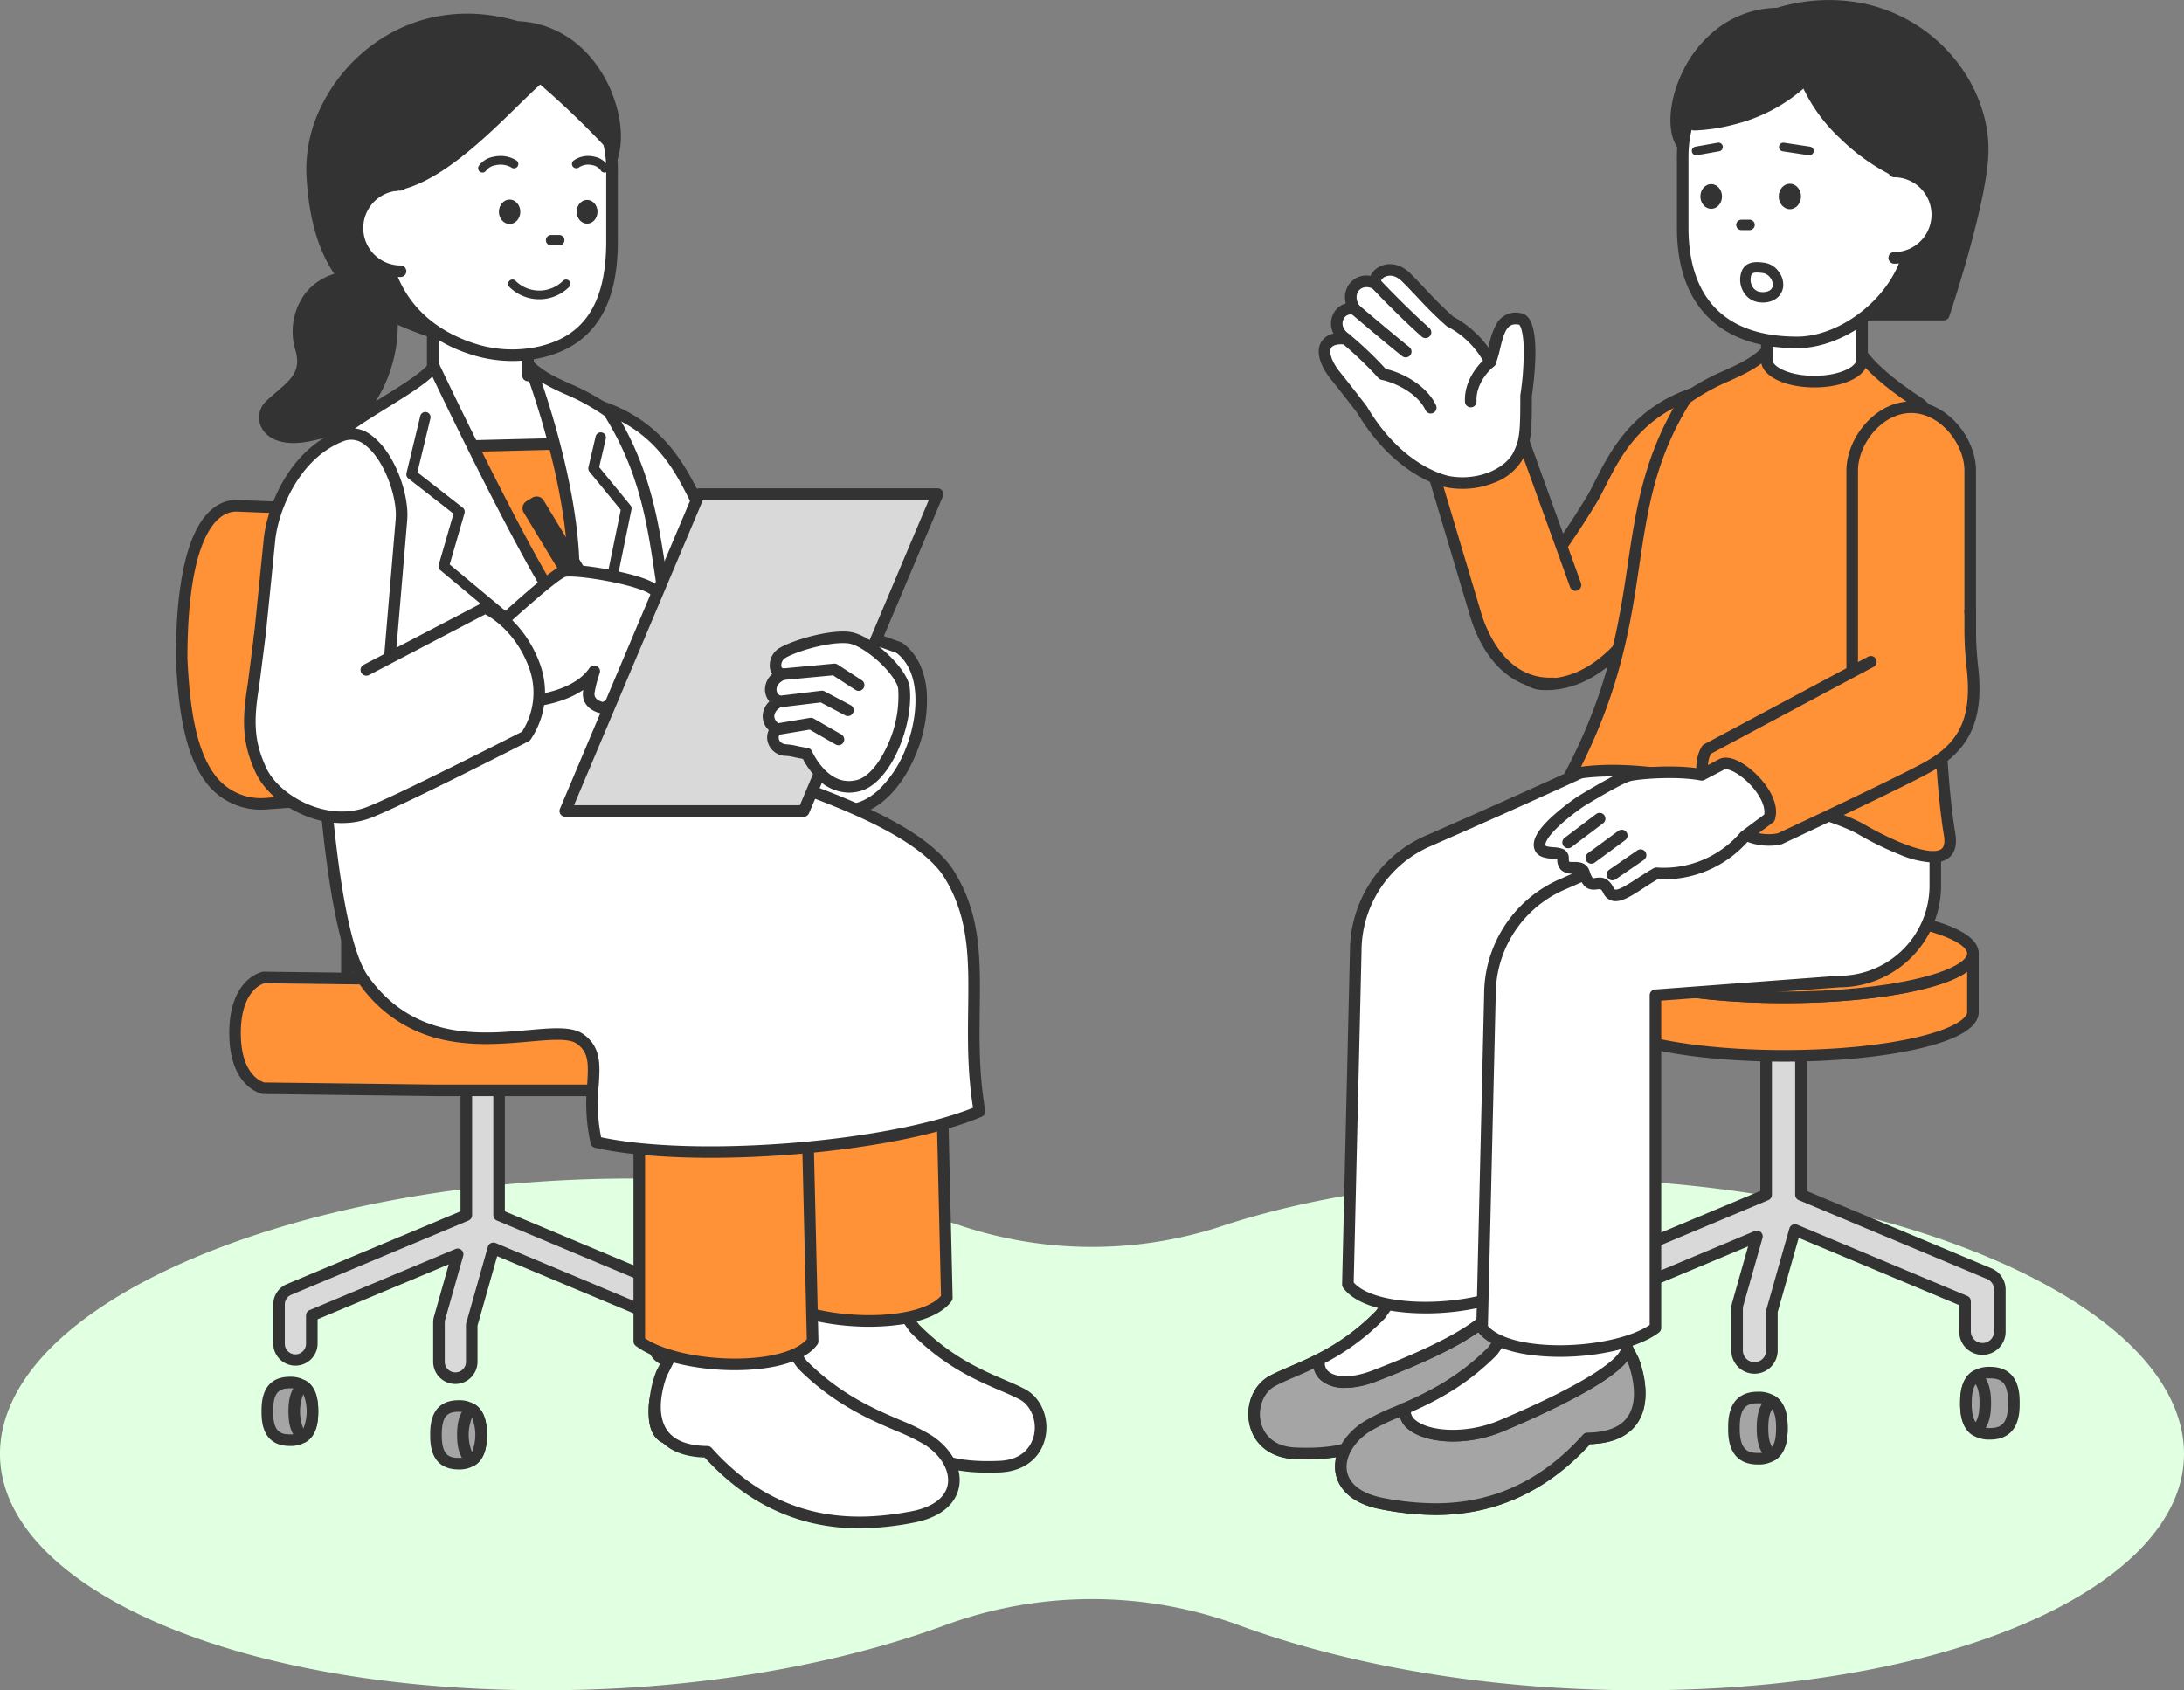 <svg xmlns="http://www.w3.org/2000/svg" width="570" height="441.243" viewBox="0 0 570 441.243">
  <rect x="0" y="0" width="570" height="441.243" fill="#808080" stroke="none"/>
  <g id="前向き" transform="translate(0 0)">
    <path id="影" d="M405.518,1469.29c-33.262,0-63.442,4.678-87.276,12.631a108.423,108.423,0,0,1-66.485,0c-23.833-7.953-54.013-12.631-87.276-12.631-77.472,0-149.784,26.122-162.516,61.1-13.99,38.428,48.127,72.486,140.043,72.486,39.465,0,76.226-6.493,105.014-17.122a111.3,111.3,0,0,1,75.954,0c28.788,10.629,65.549,17.122,105.014,17.122,91.918,0,154.033-34.058,140.043-72.486C555.3,1495.414,482.99,1469.29,405.518,1469.29Z" transform="translate(0 -1161.628)" fill="#e1ffe1"/>
    <g id="医者" transform="translate(45.904 3.572)">
      <g id="椅子" transform="translate(0 126.95)">
        <g id="背もたれ">
          <g id="グループ_7" data-name="グループ 7" transform="translate(43.131 44.207)">
            <path id="パス_440" data-name="パス 440" d="M438.539,935.048c-3.386,0-6.129-2.716-6.129-10.533V846.422c0-2.63,2.743-4.762,6.129-4.762s6.129,2.132,6.129,4.762v78.094c0,7.515,9.36,10.533,9.36,10.533H438.537Z" transform="translate(-430.9 -840.15)" fill="#d9d9d9"/>
            <path id="パス_441" data-name="パス 441" d="M448.33,930.857H432.839c-2.854,0-7.639-1.564-7.639-12.042V840.721c0-3.457,3.428-6.271,7.639-6.271s7.639,2.814,7.639,6.271v78.094c0,6.309,8.233,9.071,8.317,9.1a1.51,1.51,0,0,1-.465,2.946Zm-15.491-93.388c-2.5,0-4.619,1.489-4.619,3.252v78.094c0,4.117.8,9.023,4.619,9.023h9.527c-2.5-1.914-4.908-4.841-4.908-9.023V840.721c0-1.763-2.115-3.252-4.619-3.252Z" transform="translate(-425.2 -834.45)" fill="#333"/>
          </g>
          <g id="グループ_8" data-name="グループ 8">
            <path id="パス_442" data-name="パス 442" d="M234.963,703.037a16.337,16.337,0,0,0,13.493,5.277l51.473-3.725a13.77,13.77,0,0,0,8.945-4.213c4.938-5.134,10.547-15.479,12.388-29.86,1.646-12.863-.149-22.822-3.491-29.529A14.03,14.03,0,0,0,305.8,633.1L240.69,630.54c-7.153,0-14.27,9.312-14.27,39.961.708,15.382,2.921,26.174,8.543,32.538Z" transform="translate(-224.912 -629.03)" fill="#ff9137"/>
            <path id="パス_443" data-name="パス 443" d="M241.508,704.169a17.834,17.834,0,0,1-13.368-5.832c-5.457-6.175-8.125-16.184-8.92-33.468V664.8c0-14.287,1.539-25.077,4.577-32.075,3.371-7.764,7.953-9.4,11.2-9.4h.059l65.111,2.557a15.576,15.576,0,0,1,13.263,8.725c2.733,5.482,5.58,15.206,3.637,30.394-2.385,18.632-10.4,28.22-12.8,30.714a15.289,15.289,0,0,1-9.925,4.674l-51.473,3.725q-.685.05-1.365.05Zm-19.271-39.4c.764,16.515,3.206,25.961,8.164,31.573a14.917,14.917,0,0,0,12.252,4.77l51.473-3.725a12.264,12.264,0,0,0,7.965-3.755c4.609-4.793,10.177-14.93,11.977-29,1.441-11.263.253-21.444-3.344-28.664a12.556,12.556,0,0,0-10.679-7.055l-65.08-2.557c-4.234.019-6.908,4.129-8.405,7.578-2.869,6.611-4.326,16.986-4.328,30.838Z" transform="translate(-219.22 -623.33)" fill="#333"/>
          </g>
        </g>
        <g id="脚" transform="translate(22.353 142.728)">
          <g id="キャスター" transform="translate(0 86.162)">
            <g id="グループ_11" data-name="グループ 11" transform="translate(0 0.002)">
              <g id="グループ_9" data-name="グループ 9">
                <path id="パス_444" data-name="パス 444" d="M344.961,1731.175c0,2.961-.519,5.4-2.379,6.632a6.2,6.2,0,0,1-3.512.9c-4.776,0-5.89-3.2-5.89-7.526s1.114-7.517,5.89-7.517a6.182,6.182,0,0,1,3.512.9c1.859,1.233,2.379,3.662,2.379,6.623Z" transform="translate(-331.67 -1722.148)" fill="#a5a5a5"/>
                <path id="パス_445" data-name="パス 445" d="M333.37,1734.5c-7.4,0-7.4-6.8-7.4-9.035s0-9.027,7.4-9.027a7.717,7.717,0,0,1,4.349,1.15c2.735,1.816,3.051,5.365,3.051,7.88s-.316,6.073-3.053,7.888a7.721,7.721,0,0,1-4.347,1.148Zm0-15.045c-2.775,0-4.381.984-4.381,6.008s1.606,6.016,4.381,6.016a4.813,4.813,0,0,0,2.674-.641c1.164-.773,1.707-2.481,1.707-5.375s-.54-4.594-1.7-5.365a4.808,4.808,0,0,0-2.676-.643Z" transform="translate(-325.97 -1716.44)" fill="#333"/>
              </g>
              <g id="グループ_10" data-name="グループ 10" transform="translate(7.023 0.896)">
                <path id="パス_446" data-name="パス 446" d="M371.477,1734.543c0,2.961-.519,5.4-2.379,6.631-1.859-1.233-2.379-3.671-2.379-6.631s.519-5.388,2.379-6.623C370.958,1729.153,371.477,1731.582,371.477,1734.543Z" transform="translate(-365.21 -1726.412)" fill="#a5a5a5"/>
                <path id="パス_447" data-name="パス 447" d="M363.4,1736.99a1.514,1.514,0,0,1-.836-.251c-2.737-1.818-3.053-5.373-3.053-7.888s.316-6.064,3.053-7.88a1.511,1.511,0,0,1,1.669,0c2.737,1.816,3.053,5.367,3.053,7.88s-.316,6.073-3.053,7.888a1.514,1.514,0,0,1-.835.251Zm0-12.626a12.037,12.037,0,0,0,0,8.981,12.037,12.037,0,0,0,0-8.981Z" transform="translate(-359.51 -1720.72)" fill="#333"/>
              </g>
            </g>
            <g id="グループ_14" data-name="グループ 14" transform="translate(44.017 6.125)">
              <g id="グループ_12" data-name="グループ 12">
                <path id="パス_448" data-name="パス 448" d="M555.171,1760.415c0,2.961-.519,5.4-2.379,6.632a6.2,6.2,0,0,1-3.512.9c-4.776,0-5.89-3.2-5.89-7.526s1.114-7.517,5.89-7.517a6.182,6.182,0,0,1,3.512.9c1.859,1.233,2.379,3.662,2.379,6.623Z" transform="translate(-541.88 -1751.388)" fill="#a5a5a5"/>
                <path id="パス_449" data-name="パス 449" d="M543.58,1763.742c-7.4,0-7.4-6.8-7.4-9.036s0-9.027,7.4-9.027a7.718,7.718,0,0,1,4.349,1.15c2.735,1.816,3.051,5.365,3.051,7.88s-.316,6.072-3.053,7.888a7.721,7.721,0,0,1-4.347,1.148Zm0-15.045c-2.775,0-4.381.984-4.381,6.008s1.606,6.016,4.381,6.016a4.815,4.815,0,0,0,2.674-.641c1.164-.773,1.707-2.481,1.707-5.375s-.54-4.594-1.7-5.365A4.807,4.807,0,0,0,543.58,1748.7Z" transform="translate(-536.18 -1745.68)" fill="#333"/>
              </g>
              <g id="グループ_13" data-name="グループ 13" transform="translate(7.023 0.896)">
                <path id="パス_450" data-name="パス 450" d="M581.688,1763.783c0,2.961-.519,5.4-2.379,6.632-1.859-1.233-2.379-3.671-2.379-6.632s.519-5.388,2.379-6.623C581.168,1758.393,581.688,1760.822,581.688,1763.783Z" transform="translate(-575.42 -1755.652)" fill="#a5a5a5"/>
                <path id="パス_451" data-name="パス 451" d="M573.608,1766.23a1.514,1.514,0,0,1-.836-.251c-2.737-1.818-3.053-5.373-3.053-7.888s.316-6.064,3.053-7.88a1.511,1.511,0,0,1,1.669,0c2.737,1.816,3.053,5.367,3.053,7.88s-.316,6.072-3.053,7.888a1.513,1.513,0,0,1-.836.251Zm0-12.626a12.035,12.035,0,0,0,0,8.981,12.037,12.037,0,0,0,0-8.981Z" transform="translate(-569.72 -1749.96)" fill="#333"/>
              </g>
            </g>
            <g id="グループ_17" data-name="グループ 17" transform="translate(101.018)">
              <g id="グループ_15" data-name="グループ 15">
                <path id="パス_452" data-name="パス 452" d="M815.61,1731.175c0,2.961.519,5.4,2.379,6.632a6.2,6.2,0,0,0,3.512.9c4.776,0,5.89-3.2,5.89-7.526s-1.114-7.517-5.89-7.517a6.182,6.182,0,0,0-3.512.9c-1.859,1.233-2.379,3.662-2.379,6.623Z" transform="translate(-814.1 -1722.146)" fill="#a5a5a5"/>
                <path id="パス_453" data-name="パス 453" d="M815.8,1734.494a7.717,7.717,0,0,1-4.349-1.15c-2.735-1.815-3.051-5.371-3.051-7.888s.316-6.064,3.053-7.88a7.718,7.718,0,0,1,4.345-1.147c7.4,0,7.4,6.795,7.4,9.027s0,9.035-7.4,9.035Zm0-15.045a4.8,4.8,0,0,0-2.674.643c-1.164.773-1.707,2.477-1.707,5.367s.54,4.6,1.7,5.373a4.806,4.806,0,0,0,2.676.643c2.775,0,4.381-.984,4.381-6.016s-1.606-6.008-4.381-6.008Z" transform="translate(-808.4 -1716.43)" fill="#333"/>
              </g>
              <g id="グループ_16" data-name="グループ 16" transform="translate(0 0.898)">
                <path id="パス_454" data-name="パス 454" d="M815.61,1734.543c0,2.961.519,5.4,2.379,6.631,1.859-1.233,2.379-3.671,2.379-6.631s-.519-5.388-2.379-6.623C816.129,1729.153,815.61,1731.582,815.61,1734.543Z" transform="translate(-814.1 -1726.412)" fill="#a5a5a5"/>
                <path id="パス_455" data-name="パス 455" d="M812.288,1736.99a1.514,1.514,0,0,1-.836-.251c-2.737-1.818-3.053-5.373-3.053-7.888s.316-6.064,3.053-7.88a1.511,1.511,0,0,1,1.669,0c2.737,1.816,3.053,5.367,3.053,7.88s-.316,6.073-3.053,7.888a1.514,1.514,0,0,1-.836.251Zm0-12.626a12.036,12.036,0,0,0,0,8.981,12.036,12.036,0,0,0,0-8.981Z" transform="translate(-808.4 -1720.72)" fill="#333"/>
              </g>
            </g>
          </g>
          <g id="グループ_18" data-name="グループ 18" transform="translate(3.055)">
            <path id="パス_456" data-name="パス 456" d="M451.438,1374.009l-46.249-19.379v-38.192a4.278,4.278,0,0,0-8.556,0v38.19l-46.249,19.381a4.278,4.278,0,0,0-2.624,3.945v10.24a4.278,4.278,0,1,0,8.556,0V1380.8l38.06-15.95-4.716,16.643a4.214,4.214,0,0,0-.161,1.166V1392.9a4.278,4.278,0,0,0,8.556,0v-9.647l5.656-19.968,41.8,17.516v7.394a4.278,4.278,0,1,0,8.556,0v-10.239a4.278,4.278,0,0,0-2.624-3.945Z" transform="translate(-346.252 -1310.65)" fill="#d9d9d9"/>
            <path id="パス_457" data-name="パス 457" d="M388.086,1392.986a5.794,5.794,0,0,1-5.788-5.788v-10.241a5.727,5.727,0,0,1,.22-1.579l3.859-13.625-34.242,14.35v6.389a5.788,5.788,0,0,1-11.575,0v-10.24a5.773,5.773,0,0,1,3.551-5.337l45.321-18.992v-37.184a5.788,5.788,0,1,1,11.575,0v37.186l45.321,18.992a5.773,5.773,0,0,1,3.551,5.337v10.24a5.788,5.788,0,1,1-11.575,0V1376.1l-39.3-16.469-5.134,18.127v9.435A5.794,5.794,0,0,1,388.086,1392.986Zm.6-35.346a1.51,1.51,0,0,1,1.453,1.92l-4.716,16.643a2.777,2.777,0,0,0-.1.754V1387.2a2.768,2.768,0,1,0,5.536,0v-9.647a1.5,1.5,0,0,1,.057-.41l5.656-19.968a1.509,1.509,0,0,1,2.037-.98l41.8,17.516a1.509,1.509,0,0,1,.926,1.392v7.394a2.768,2.768,0,0,0,5.536,0v-10.24a2.759,2.759,0,0,0-1.7-2.552h0l-46.249-19.38a1.509,1.509,0,0,1-.925-1.392V1310.74a2.768,2.768,0,0,0-5.536,0v38.189a1.507,1.507,0,0,1-.926,1.392L345.278,1369.7a2.759,2.759,0,0,0-1.7,2.552v10.24a2.768,2.768,0,0,0,5.536,0V1375.1a1.507,1.507,0,0,1,.926-1.392l38.06-15.95a1.5,1.5,0,0,1,.584-.117Z" transform="translate(-340.56 -1304.95)" fill="#333"/>
          </g>
        </g>
        <g id="グループ_19" data-name="グループ 19" transform="translate(13.929 123.137)">
          <path id="座面" d="M300.409,1247.523l45.292.559h74.811s6.774-2.961,6.774-14.457-6.774-14.457-6.774-14.457H345.7l-45.292-.559s-7.469,1.493-7.469,14.517,7.469,14.4,7.469,14.4Z" transform="translate(-291.432 -1217.098)" fill="#ff9137"/>
          <path id="パス_458" data-name="パス 458" d="M414.819,1243.884H340.009l-45.311-.559a1.286,1.286,0,0,1-.253-.025c-.356-.065-8.7-1.763-8.7-15.883s8.328-15.927,8.682-16a1.576,1.576,0,0,1,.314-.029l45.292.559h74.792a1.543,1.543,0,0,1,.605.126c.314.138,7.678,3.5,7.678,15.841s-7.364,15.7-7.678,15.841a1.5,1.5,0,0,1-.605.126ZM294.9,1240.307l45.125.557h74.427c1.116-.636,5.629-3.773,5.629-12.947s-4.494-12.3-5.631-12.947H340.007l-45.114-.557c-.882.262-6.137,2.272-6.137,13.005s5.293,12.658,6.144,12.89Z" transform="translate(-285.74 -1211.39)" fill="#333"/>
        </g>
      </g>
      <g id="医者-2" data-name="医者" transform="translate(17.797)">
        <g id="足" transform="translate(28.6 191.444)">
          <g id="グループ_22" data-name="グループ 22" transform="translate(77.14 128.516)">
            <g id="グループ_20" data-name="グループ 20" transform="translate(34.82)">
              <path id="パス_459" data-name="パス 459" d="M987.31,1552.28v16.668l-3.453,7.015s-6.485,18.8,11.027,17.738c22.039,4.1,16.622,17.541,42.964,16.4,12.7-.548,13.209-14.959,5.89-18.873-6.223-3.329-17.036-5.88-28.2-17.311l-3.5-4.971V1552.28H987.31Z" transform="translate(-981.176 -1550.772)" fill="#fff"/>
              <path id="パス_460" data-name="パス 460" d="M1029.115,1605.989c-12.957,0-17.7-3.905-22.7-8.024-4-3.292-8.135-6.7-17.315-8.437-5.229.279-9.033-1.1-11.314-4.1-4.378-5.763-1.181-15.246-1.041-15.646a1.368,1.368,0,0,1,.073-.174l3.3-6.7V1546.59a1.51,1.51,0,0,1,1.51-1.51h24.721a1.51,1.51,0,0,1,1.51,1.51v16.19l3.158,4.481c8.256,8.42,16.448,11.933,22.435,14.5,2.023.869,3.771,1.619,5.318,2.446,4.207,2.251,6.414,7.6,5.25,12.719-1.223,5.367-5.629,8.73-11.785,9q-1.627.069-3.105.069Zm-39.923-19.49a1.555,1.555,0,0,1,.276.025c10.07,1.874,14.739,5.717,18.86,9.109,5.139,4.23,9.58,7.882,23.762,7.27,6.8-.293,8.539-4.747,8.973-6.648.856-3.755-.747-7.79-3.729-9.385-1.432-.766-3.124-1.493-5.084-2.333-6.24-2.678-14.785-6.345-23.488-15.254a1.654,1.654,0,0,1-.155-.184l-3.5-4.971a1.508,1.508,0,0,1-.276-.869V1548.1h-21.7v15.158a1.5,1.5,0,0,1-.155.666l-3.407,6.92c-.279.867-2.6,8.525.622,12.761,1.66,2.182,4.659,3.156,8.912,2.9l.092,0Zm-7.574-23.243Z" transform="translate(-975.484 -1545.08)" fill="#333"/>
            </g>
            <g id="グループ_21" data-name="グループ 21" transform="translate(0 6.684)">
              <path id="パス_461" data-name="パス 461" d="M822.139,1584.21v18.877l-4,7.944s-8.411,20.211,11.917,20.445c19.627,21.963,41.883,19.191,53.392,17.057,14.486-2.687,13.32-14.371,4.089-20.211-6.877-4.351-19.744-6.659-32.687-19.606l-4.06-5.629v-18.877H822.139Z" transform="translate(-814.901 -1582.7)" fill="#fff"/>
              <path id="パス_462" data-name="パス 462" d="M864,1645.757a54.732,54.732,0,0,1-10.189-.932c-11.351-2.144-21.49-8.047-30.144-17.554-5.915-.195-10.095-2.088-12.43-5.631-4.378-6.646-.369-16.473-.2-16.89.015-.034.029-.067.046-.1l3.84-7.624V1578.51a1.51,1.51,0,0,1,1.51-1.51h28.649a1.51,1.51,0,0,1,1.51,1.51V1596.9l3.7,5.134c8.782,8.755,17.432,12.467,24.384,15.453a58.293,58.293,0,0,1,7.955,3.861c5.436,3.44,8.346,8.79,7.415,13.627-.532,2.756-2.8,7.632-12.036,9.345A76.055,76.055,0,0,1,864,1645.761Zm-50.19-39.8c-.266.672-3.419,8.924-.048,14.032,1.836,2.781,5.4,4.221,10.606,4.28a1.508,1.508,0,0,1,1.108.5c18.016,20.163,38.3,19.118,51.991,16.578,5.539-1.028,8.956-3.495,9.622-6.948.685-3.553-1.753-7.775-6.064-10.5a56.074,56.074,0,0,0-7.532-3.637c-6.833-2.934-16.193-6.952-25.414-16.178a1.647,1.647,0,0,1-.157-.184l-4.06-5.629a1.5,1.5,0,0,1-.285-.884v-17.369h-25.63v17.369a1.492,1.492,0,0,1-.161.678Zm2.626-8.568Z" transform="translate(-809.193 -1577)" fill="#333"/>
            </g>
          </g>
          <g id="グループ_23" data-name="グループ 23" transform="translate(35.023)">
            <path id="パス_463" data-name="パス 463" d="M615.27,938.54h39.352c18.238,9.144,58.559,26.736,58.559,26.736a31.34,31.34,0,0,1,18.324,28.509l2.052,87.024c-6.554,8.845-35.913,7.2-45.25,0V993.975l-48.023-3.589a25.012,25.012,0,0,1-25.012-25.012V938.54Z" transform="translate(-613.76 -937.03)" fill="#ff9137"/>
            <path id="パス_464" data-name="パス 464" d="M707.565,1082.666c-10.252,0-20.82-2.456-25.881-6.361a1.511,1.511,0,0,1-.588-1.2V989.678L634.526,986.2a26.552,26.552,0,0,1-26.465-26.522V932.84a1.51,1.51,0,0,1,1.51-1.51h39.352a1.49,1.49,0,0,1,.676.161c17.993,9.023,58.084,26.526,58.486,26.7l.023.01a32.928,32.928,0,0,1,19.206,29.864l2.05,87.008a1.5,1.5,0,0,1-.3.934c-2.9,3.909-9.035,5.5-13.676,6.141a57.278,57.278,0,0,1-7.827.515Zm-23.45-8.328c6.072,4.142,19.909,6.34,30.861,4.82,5.438-.756,9.437-2.368,11.355-4.565l-2.037-86.474v-.036a29.9,29.9,0,0,0-17.43-27.131c-.871-.381-40.2-17.558-58.3-26.606H611.08v25.324a23.529,23.529,0,0,0,23.5,23.5,1.028,1.028,0,0,1,.113,0l48.023,3.589a1.51,1.51,0,0,1,1.4,1.506v86.063Z" transform="translate(-608.06 -931.33)" fill="#333"/>
          </g>
          <g id="グループ_24" data-name="グループ 24" transform="translate(0 11.339)">
            <path id="パス_465" data-name="パス 465" d="M448.01,992.68h39.352c18.238,9.144,58.559,26.735,58.559,26.735a31.34,31.34,0,0,1,18.324,28.509l2.052,87.025c-6.554,8.845-35.913,7.2-45.25,0v-86.834l-48.023-3.589a25.012,25.012,0,0,1-25.012-25.012V992.68Z" transform="translate(-446.5 -991.172)" fill="#ff9137"/>
            <path id="パス_466" data-name="パス 466" d="M540.3,1136.816c-10.252,0-20.82-2.458-25.881-6.361a1.511,1.511,0,0,1-.588-1.2v-85.431l-46.569-3.482a26.552,26.552,0,0,1-26.465-26.522V986.99a1.51,1.51,0,0,1,1.51-1.51h39.352a1.49,1.49,0,0,1,.676.161c17.993,9.023,58.084,26.526,58.486,26.7l.023.01a32.928,32.928,0,0,1,19.206,29.864l2.052,87.008a1.5,1.5,0,0,1-.3.934c-2.9,3.91-9.035,5.5-13.676,6.141a57.276,57.276,0,0,1-7.827.515Zm-23.45-8.328c6.073,4.142,19.907,6.34,30.861,4.82,5.438-.756,9.44-2.368,11.358-4.565l-2.04-86.474v-.036A29.9,29.9,0,0,0,539.6,1015.1c-.9-.394-40.2-17.56-58.3-26.6H443.82v25.324a23.529,23.529,0,0,0,23.5,23.5,1.03,1.03,0,0,1,.113,0l48.023,3.591a1.51,1.51,0,0,1,1.4,1.505v86.063Z" transform="translate(-440.8 -985.48)" fill="#333"/>
          </g>
        </g>
        <g id="腕" transform="translate(85.429 100.188)">
          <g id="グループ_25" data-name="グループ 25">
            <path id="パス_467" data-name="パス 467" d="M764.839,579.588c10.112-.3,9.318-17.173,3.727-24.627a247.3,247.3,0,0,1-16.241-23.429c-4.345-7.111-8.786-23.029-29.02-28.62-8.931-2.469-.209,21.2,2.661,28.62,0,0,11.979,48.854,38.87,48.056Z" transform="translate(-717.879 -501.222)" fill="#fff"/>
            <path id="パス_468" data-name="パス 468" d="M758.506,575.407c-6.284,0-12.264-2.546-17.784-7.576-4.471-4.071-8.648-9.781-12.421-16.971a121.812,121.812,0,0,1-9.456-24.572,148.623,148.623,0,0,1-5.03-15.026c-2.724-10.248-1.447-13.194-.249-14.517.733-.81,2.1-1.64,4.46-.988,17.4,4.808,23.561,16.986,27.636,25.046.833,1.648,1.554,3.072,2.27,4.242A228.816,228.816,0,0,0,762.391,546.1c.588.775,1.154,1.52,1.7,2.249,4.353,5.8,5.7,16.019,2.89,21.861a8.535,8.535,0,0,1-7.779,5.18c-.232.006-.463.01-.7.01Zm.605-3.028.044,1.51-.044-1.51a5.606,5.606,0,0,0,5.149-3.474c2.347-4.875,1.116-13.805-2.584-18.739-.544-.724-1.106-1.466-1.69-2.236a231.005,231.005,0,0,1-14.63-21.31c-.779-1.273-1.56-2.818-2.387-4.454-4.064-8.037-9.632-19.044-25.747-23.5-1.06-.293-1.328,0-1.418.1-.4.438-1.5,2.578.928,11.716a148.1,148.1,0,0,0,4.963,14.8,1.879,1.879,0,0,1,.059.184A120.716,120.716,0,0,0,731,549.5c5.511,10.489,14.733,22.883,27.523,22.883.2,0,.392,0,.59-.008Z" transform="translate(-712.196 -495.521)" fill="#333"/>
          </g>
          <g id="グループ_26" data-name="グループ 26" transform="translate(27.042 48.873)">
            <path id="パス_469" data-name="パス 469" d="M848.55,778.419l41.919,14.961c16.155,1.933,28.616-32.385,15.093-42.289L863.643,736.13" transform="translate(-847.04 -734.621)" fill="#fff"/>
            <path id="パス_470" data-name="パス 470" d="M886.051,789.269a12.23,12.23,0,0,1-1.462-.088,1.506,1.506,0,0,1-.329-.077l-41.919-14.961a1.509,1.509,0,1,1,1.013-2.844l41.753,14.9c3.951.4,7.253-1.769,9.337-3.679a30.026,30.026,0,0,0,7.176-11c3.355-8.51,3.987-19.844-2.485-24.784l-41.705-14.886a1.509,1.509,0,1,1,1.014-2.844l41.919,14.961a1.509,1.509,0,0,1,.385.2c3.643,2.668,5.815,7.052,6.282,12.683a36.037,36.037,0,0,1-2.6,15.774c-4.056,10.285-11.15,16.636-18.383,16.636Z" transform="translate(-841.338 -728.922)" fill="#333"/>
          </g>
        </g>
        <g id="グループ_27" data-name="グループ 27" transform="translate(35.047 63.233)">
          <path id="胴体" d="M540.115,378.019l-21.6-22.058h-2.184V331.477h-.034c-.446-2.919-5.823-5.227-12.394-5.227s-11.948,2.305-12.394,5.227h-.033v25.881L478.79,378.021l10.258,70.853h61.325l-10.258-70.853Z" transform="translate(-477.282 -324.74)" fill="#fff"/>
          <path id="パス_471" data-name="パス 471" d="M544.678,444.679H483.353a1.512,1.512,0,0,1-1.5-1.294L471.6,372.532a1.509,1.509,0,0,1,.207-1.005l12.459-20.3V325.774a1.5,1.5,0,0,1,.128-.607c.9-3.572,6.592-6.127,13.81-6.127s12.913,2.555,13.81,6.129a1.509,1.509,0,0,1,.128.607v22.975h.674a1.507,1.507,0,0,1,1.078.454l21.6,22.058a1.5,1.5,0,0,1,.415.84l10.258,70.853a1.508,1.508,0,0,1-1.493,1.725ZM484.66,441.66h58.275L533,373.022l-20.814-21.254h-1.55a1.51,1.51,0,0,1-1.51-1.51V326.09c-.006-.029-.013-.059-.017-.088-.245-1.612-4.27-3.943-10.9-3.943s-10.656,2.333-10.9,3.943c0,.029-.011.059-.017.088v25.565a1.5,1.5,0,0,1-.224.789l-12.4,20.2,9.992,69.019Z" transform="translate(-471.586 -319.04)" fill="#333"/>
        </g>
        <g id="グループ_28" data-name="グループ 28" transform="translate(35.046 110.384)">
          <path id="インナー" d="M478.79,552.969,489.048,626.9h61.326L540.115,551.43Z" transform="translate(-477.281 -549.92)" fill="#ff9137"/>
          <path id="パス_472" data-name="パス 472" d="M544.675,622.706H483.35a1.508,1.508,0,0,1-1.5-1.3L471.6,547.474a1.511,1.511,0,0,1,1.459-1.717l61.325-1.539a1.511,1.511,0,0,1,1.535,1.307l10.256,75.468a1.509,1.509,0,0,1-1.5,1.713Zm-60.01-3.019h58.281L533.1,547.271l-58.283,1.462Z" transform="translate(-471.583 -544.218)" fill="#333"/>
        </g>
        <g id="白衣" transform="translate(14.665 90.536)">
          <g id="グループ_29" data-name="グループ 29">
            <path id="パス_473" data-name="パス 473" d="M396.474,616.819c-12.315-17.133-12.714-110.837-13.462-111.151,0,0-5.626-18.339,4.531-29.25,6.116-6.571,23.75-14.645,27.274-19.788h0s25.207,53.35,35.262,66.382c5.71-25.073-10.212-66.382-10.212-66.382h0c5.451,5.218,12.687,6.026,20.628,11.919,17.845,28.559,9.146,51.272,25.381,88.325,1.7,3.874,52.363,14.561,63.434,32.4s3.641,36.962,7.915,61.87c-22.707,9.651-74.938,13.709-100.022,8.022-3.331-13.858,2.72-21.836-4.152-26.88-7.693-5.645-38.12,10.208-56.574-15.466Z" transform="translate(-379.948 -455.122)" fill="#fff"/>
            <path id="パス_474" data-name="パス 474" d="M481.4,657.577c-11.952,0-22.577-.9-30.234-2.634a1.513,1.513,0,0,1-1.135-1.12,48.177,48.177,0,0,1-.9-15.418c.364-5.562.4-8.334-2.68-10.6-2.039-1.5-6.881-1.066-12.484-.57-6.338.563-14.224,1.265-22.07-.41A35.72,35.72,0,0,1,389.546,612c-10.114-14.071-12.3-75.621-13.238-101.9-.168-4.695-.312-8.774-.423-9.632a.5.5,0,0,1-.017-.052,44.305,44.305,0,0,1-1.61-10.941c-.188-8.185,2.052-15.024,6.479-19.779,3.147-3.382,9-7.008,14.651-10.518,5.344-3.315,10.87-6.745,12.482-9.094a1.51,1.51,0,0,1,2.611.209c.234.5,22.2,46.892,33.059,63.235,3.514-24.547-10.633-61.656-10.782-62.048a1.509,1.509,0,0,1,2.452-1.633c2.666,2.553,5.809,3.985,9.448,5.645a57.311,57.311,0,0,1,11.035,6.152,1.554,1.554,0,0,1,.381.413c9.618,15.393,11.686,29.307,13.879,44.036,1.987,13.366,4.041,27.184,11.561,44.377,1.013,1,7.578,3.26,13.38,5.262,16.829,5.8,42.258,14.576,50,27.05,7,11.272,6.853,22.717,6.69,35.97-.1,8.3-.209,16.886,1.43,26.44a1.509,1.509,0,0,1-.9,1.646c-10.928,4.644-29,8.244-49.591,9.879-7.266.576-14.4.861-21.12.861ZM452.761,652.2c24.916,5.275,74.557,1.328,97.078-7.691-1.48-9.343-1.378-17.7-1.277-25.8.159-12.781.3-23.819-6.236-34.341-3.089-4.975-10.034-10.034-20.644-15.037-9.255-4.364-19.526-7.907-27.776-10.752-10.623-3.664-14.335-5.021-15.114-6.8-7.716-17.612-9.9-32.295-11.827-45.25-2.224-14.953-4.146-27.879-13.3-42.637a54.831,54.831,0,0,0-10.26-5.66,60.02,60.02,0,0,1-6.129-3.078c1.476,4.335,3.675,11.255,5.605,19.21,4.391,18.094,5.39,32.657,2.969,43.284a1.51,1.51,0,0,1-2.668.586c-9.031-11.709-29.659-54.545-34.456-64.6-2.567,2.414-6.9,5.1-11.745,8.108-5.488,3.4-11.161,6.925-14.034,10.009-9.1,9.777-4.592,26.386-4.217,27.7a4.215,4.215,0,0,1,.2,1.131c.038.461.075,1.133.119,2.058.08,1.744.17,4.219.281,7.354.846,23.773,3.093,86.92,12.673,100.248,11.954,16.632,29.15,15.1,41.7,13.988,6.47-.576,11.58-1.03,14.538,1.143,4.556,3.344,4.255,7.926,3.907,13.232a46.132,46.132,0,0,0,.611,13.6ZM376.723,501.365h0Zm-.314-.18a1.542,1.542,0,0,0,.312.18A1.478,1.478,0,0,1,376.409,501.185Z" transform="translate(-374.248 -449.428)" fill="#333"/>
          </g>
          <g id="グループ_30" data-name="グループ 30" transform="translate(27.682 13.442)">
            <path id="パス_475" data-name="パス 475" d="M545.007,579.26a1.354,1.354,0,0,1-.869-.314l-28.8-24a1.357,1.357,0,0,1-.436-1.422l3.859-13.347-11.791-9.207a1.357,1.357,0,0,1-.484-1.39l3.6-14.915a1.359,1.359,0,1,1,2.643.637l-3.394,14.065,11.827,9.234a1.358,1.358,0,0,1,.469,1.449l-3.867,13.376,28.122,23.433a1.358,1.358,0,0,1-.871,2.4Z" transform="translate(-506.447 -513.621)" fill="#333"/>
            <path id="パス_476" data-name="パス 476" d="M736.495,592.814a1.373,1.373,0,0,1-.274-.027,1.359,1.359,0,0,1-1.057-1.6l6.556-31.941-8.162-9.957a1.358,1.358,0,0,1-.272-1.171l1.887-8.057a1.359,1.359,0,1,1,2.647.62l-1.734,7.406,8.148,9.94a1.36,1.36,0,0,1,.281,1.135l-6.686,32.576a1.36,1.36,0,0,1-1.33,1.087Z" transform="translate(-685.758 -533.691)" fill="#333"/>
          </g>
        </g>
        <g id="頭" transform="translate(16.231)">
          <g id="グループ_31" data-name="グループ 31">
            <path id="hair" d="M420.395,105.9s42.993-35.105,46.716-45.213c3.874-10.518-4.615-33.7-24.7-34.431-31.179-9.27-54.652,16.406-53.421,38.69C390.4,90.653,401.574,99.732,420.4,105.9Z" transform="translate(-387.429 -22.792)" fill="#333"/>
            <path id="パス_477" data-name="パス 477" d="M414.693,101.676a1.505,1.505,0,0,1-.469-.075c-10.868-3.562-17.933-7.758-22.91-13.606-5.8-6.818-8.832-15.937-9.538-28.7a36.965,36.965,0,0,1,3.834-18,43.741,43.741,0,0,1,12.218-15.2c11.052-8.728,24.939-11.238,39.123-7.078,8.575.371,16.1,4.755,21.2,12.363,5.149,7.676,7.071,17.583,4.674,24.091-1.629,4.427-10.1,13.51-25.163,27-11.11,9.948-21.907,18.772-22.014,18.86a1.507,1.507,0,0,1-.955.341Zm9.037-81.591a38.291,38.291,0,0,0-24.032,8.38c-9.664,7.632-15.516,19.668-14.909,30.662,1.374,24.891,11.883,33.4,29.59,39.343,12.321-10.1,42.727-36.206,45.612-44.04,2.05-5.568.222-14.553-4.349-21.365-4.588-6.839-11.335-10.759-18.994-11.035a1.507,1.507,0,0,1-.375-.061,44.011,44.011,0,0,0-12.543-1.882Z" transform="translate(-381.728 -17.059)" fill="#333"/>
          </g>
          <g id="グループ_32" data-name="グループ 32" transform="translate(18.475 9.136)">
            <path id="輪郭" d="M477.17,116.62h.013c0-.528-.027-1.051,0-1.57h0V99.383h0c-.027-.519,0-1.043,0-1.57a29.9,29.9,0,1,1,59.8,0c0,.528.027,1.049,0,1.57h0V116.62c0,14.122-4.28,25.959-19.342,29.1a33.4,33.4,0,0,1-17.288-1.036C491.658,141.817,479.23,134.595,477.17,116.62Z" transform="translate(-475.66 -66.382)" fill="#fff"/>
            <path id="パス_478" data-name="パス 478" d="M505.283,142.226a35.4,35.4,0,0,1-11.1-1.8A37.043,37.043,0,0,1,479.51,131.7c-5.375-5.325-8.585-12.256-9.54-20.6a1.665,1.665,0,0,1,0-.354c0-.107,0-.214,0-.318-.006-.356-.013-.722.006-1.106V93.728c-.019-.383-.013-.752-.006-1.106,0-.168.006-.333.006-.5a31.411,31.411,0,1,1,62.823,0c0,.168,0,.335.006.5.006.356.013.722-.006,1.106v17.2c0,8.143-1.382,14.5-4.226,19.423-3.373,5.848-8.864,9.6-16.318,11.159a34.121,34.121,0,0,1-6.969.716Zm-32.291-31.284c1.981,16.609,13.121,23.643,22.137,26.618a31.94,31.94,0,0,0,16.5.993c12.377-2.584,18.14-11.362,18.14-27.625V93.613c.015-.3.01-.607,0-.94q-.006-.276-.006-.553a28.392,28.392,0,1,0-56.784,0q0,.276-.006.553c-.006.331-.01.645,0,.94v15.824c-.015.3-.01.607,0,.94q.006.276.006.553v.015Z" transform="translate(-469.96 -60.69)" fill="#333"/>
          </g>
          <g id="表情" transform="translate(44.844 37.154)">
            <path id="パス_479" data-name="パス 479" d="M641.273,353.5a11.016,11.016,0,0,1-7.844-3.252,1.133,1.133,0,0,1,1.6-1.6,8.821,8.821,0,0,0,12.484,0,1.133,1.133,0,0,1,1.6,1.6A11.021,11.021,0,0,1,641.273,353.5Z" transform="translate(-625.306 -316.108)" fill="#333"/>
            <path id="パス_480" data-name="パス 480" d="M683.888,295.718h-2.119a1.359,1.359,0,0,1,0-2.718h2.119a1.359,1.359,0,0,1,0,2.718Z" transform="translate(-662.712 -272.374)" fill="#333"/>
            <g id="目" transform="translate(5.43 11.365)">
              <ellipse id="楕円形_67" data-name="楕円形 67" cx="2.718" cy="3.105" rx="2.718" ry="3.105" transform="translate(20.299 0.086)" fill="#333"/>
              <ellipse id="楕円形_68" data-name="楕円形 68" cx="2.793" cy="3.191" rx="2.793" ry="3.191" fill="#333"/>
            </g>
            <g id="眉">
              <path id="パス_481" data-name="パス 481" d="M721.38,198.815a1.132,1.132,0,0,1-.986-.574,3.318,3.318,0,0,0-2.253-1.374,4.382,4.382,0,0,0-3.428.6,1.132,1.132,0,0,1-1.374-1.8,6.58,6.58,0,0,1,5.252-1.016,5.5,5.5,0,0,1,3.769,2.473,1.133,1.133,0,0,1-.984,1.692Z" transform="translate(-688.393 -194.496)" fill="#333"/>
              <path id="パス_482" data-name="パス 482" d="M597.02,198.834a1.132,1.132,0,0,1-.955-1.738,5.919,5.919,0,0,1,3.924-2.393,7.943,7.943,0,0,1,5.878.949,1.132,1.132,0,1,1-1.275,1.87,5.7,5.7,0,0,0-4.144-.6,3.838,3.838,0,0,0-2.469,1.39,1.133,1.133,0,0,1-.957.526Z" transform="translate(-595.888 -194.515)" fill="#333"/>
            </g>
          </g>
          <g id="グループ_33" data-name="グループ 33" transform="translate(11.852 43.169)">
            <path id="耳" d="M456.82,230.43a11.28,11.28,0,0,0,0,22.56" transform="translate(-444.03 -228.92)" fill="#fff"/>
            <path id="パス_483" data-name="パス 483" d="M451.12,248.8a12.79,12.79,0,1,1,0-25.58,1.51,1.51,0,0,1,0,3.019,9.77,9.77,0,1,0,0,19.541,1.51,1.51,0,0,1,0,3.019Z" transform="translate(-438.33 -223.22)" fill="#333"/>
          </g>
          <g id="グループ_34" data-name="グループ 34" transform="translate(16.674 8.453)">
            <path id="前髪" d="M530.029,88.942s-10.493-11.284-18.6-17.738c-7.452,6.171-23.687,25.619-37.653,28.193L468.58,98.1l.563-19.063a14.574,14.574,0,0,1,14.741-14.4h28.553c8.141,0,17.593,24.3,17.593,24.3Z" transform="translate(-467.068 -63.13)" fill="#333"/>
            <path id="パス_484" data-name="パス 484" d="M468.058,95.207a1.552,1.552,0,0,1-.366-.044L462.5,93.869a1.509,1.509,0,0,1-1.143-1.51l.561-19.042A16.1,16.1,0,0,1,478.17,57.43h28.553c4.02,0,8.328,4.228,13.169,12.926a111.862,111.862,0,0,1,5.832,12.338,1.51,1.51,0,0,1-2.513,1.575,226.3,226.3,0,0,0-17.472-16.8c-1.6,1.42-3.56,3.334-5.765,5.495-8.694,8.518-20.6,20.184-31.644,22.219a1.5,1.5,0,0,1-.274.025Zm-3.646-3.974,3.687.919c10.057-2.042,21.434-13.186,29.763-21.346,2.7-2.647,5.034-4.933,6.885-6.466a1.51,1.51,0,0,1,1.9-.019,164.428,164.428,0,0,1,12.811,11.737c-.672-1.367-1.42-2.816-2.224-4.259-4.016-7.214-7.85-11.349-10.516-11.349H478.17a13.078,13.078,0,0,0-13.232,12.888v.044l-.526,17.849Z" transform="translate(-461.357 -57.43)" fill="#333"/>
          </g>
        </g>
        <g id="腕-2" data-name="腕" transform="translate(0 108.194)">
          <path id="pen" d="M652.333,620.185l1.512-.913a2.162,2.162,0,0,1,2.967.731l30.574,50.579,1.631,6.5a1.156,1.156,0,0,1-1.9,1.137l-4.942-4.492L651.6,623.153A2.162,2.162,0,0,1,652.333,620.185Z" transform="translate(-578.615 -601.119)" fill="#333"/>
          <g id="グループ_35" data-name="グループ 35" transform="translate(60.547 35.717)">
            <path id="手" d="M600.58,729.708S618.9,712.47,622.043,711.66,644.4,714.076,646,717.11c1.947,3.7-1.378,5.053-.777,7.22,1.252,4.5-2.655,4.745-1.644,7.712,1.162,3.407-2.308,2.588-1.554,5.476,1.5,5.763-9.8,9.823-9.8,9.823s-3.979-.553-3.761-3.886a33.735,33.735,0,0,1,1.441-5.679c-5.157,7.58-18.339,7.967-18.339,7.967L600.58,729.71Z" transform="translate(-599.07 -710.024)" fill="#fff"/>
            <path id="パス_485" data-name="パス 485" d="M626.524,743.153a1.384,1.384,0,0,1-.207-.015c-1.857-.258-5.3-1.736-5.059-5.48.015-.216.042-.452.082-.706-6.288,4.276-14.974,4.59-15.43,4.6a1.5,1.5,0,0,1-1.29-.655l-10.987-16.033a1.51,1.51,0,0,1,.211-1.954c.046-.044,4.653-4.374,9.584-8.751,10.216-9.063,11.841-9.481,12.536-9.661,2.09-.54,8.323.279,13.234,1.265,11,2.211,12.078,4.267,12.434,4.944a5.9,5.9,0,0,1-.2,6.211c-.375.708-.53,1.045-.457,1.307a6.231,6.231,0,0,1-1.141,5.972c-.628.882-.725,1.085-.528,1.656a3.816,3.816,0,0,1-1.137,4.63.952.952,0,0,0-.385.953c.553,2.121.14,5.354-4.965,8.715a30.594,30.594,0,0,1-5.781,2.908,1.515,1.515,0,0,1-.511.088Zm-2.32-12.585a1.487,1.487,0,0,1,.672.159,1.512,1.512,0,0,1,.758,1.836,31.2,31.2,0,0,0-1.363,5.294c-.1,1.5,1.407,2.046,2.125,2.224,2.85-1.11,9.362-4.437,8.464-7.878a3.585,3.585,0,0,1,1.267-3.941c.547-.5.616-.565.32-1.43a4.411,4.411,0,0,1,.926-4.385,3.3,3.3,0,0,0,.691-3.411,4.583,4.583,0,0,1,.7-3.526c.6-1.129.99-1.876.207-3.378-.473-.641-3.681-2.083-10.627-3.457-6.079-1.2-10.656-1.5-11.624-1.25-1.75.5-11.291,8.784-19.863,16.8l9.77,14.258c2.831-.23,12.369-1.432,16.331-7.256a1.51,1.51,0,0,1,1.25-.662Z" transform="translate(-593.368 -704.329)" fill="#333"/>
          </g>
          <g id="グループ_36" data-name="グループ 36" transform="translate(0.503)">
            <path id="パス_486" data-name="パス 486" d="M348.383,616.81c-.523,6.215-7.222,16.9-17.279,16.048-12.271-1.034-17.947-10.262-17.212-18.956l4.508-44.823c.727-8.625,6.544-22.931,18.913-27.657,8.929-3.411,16.308,13.309,15.581,21.934l-4.508,53.454Z" transform="translate(-312.318 -539.459)" fill="#fff"/>
            <path id="パス_487" data-name="パス 487" d="M326.5,628.71c-.408,0-.817-.017-1.227-.052-13.251-1.118-19.382-11.2-18.59-20.588a.1.1,0,0,1,0-.025l4.508-44.81c.752-8.868,6.665-23.879,19.876-28.928a8.521,8.521,0,0,1,8.46,1.47c5.93,4.462,9.728,15.3,9.163,22l-4.508,53.454c-.31,3.677-2.448,8.212-5.446,11.552-3.453,3.851-7.76,5.924-12.237,5.924Zm-16.81-20.374c-.66,7.886,4.567,16.362,15.837,17.313,5.061.427,8.755-2.419,10.964-4.879a18.529,18.529,0,0,0,4.684-9.791l1.5.128-1.5-.128,4.508-53.454c.479-5.681-2.969-15.573-7.97-19.336a5.5,5.5,0,0,0-5.568-1.062C320.311,541.648,314.859,555.7,314.2,563.5a.1.1,0,0,1,0,.025l-4.508,44.81Z" transform="translate(-306.616 -533.755)" fill="#333"/>
          </g>
          <g id="グループ_37" data-name="グループ 37" transform="translate(0 45.408)">
            <path id="パス_488" data-name="パス 488" d="M341.829,774.039l31.013-16.2s8.795,3.715,12.951,15.342a20.506,20.506,0,0,1-2.316,18.161s-33.063,16.9-41.054,19.932c-11.1,4.207-24.407-3.022-28.1-11.056-3.126-6.807-3.629-12.181-1.931-22.372l1.719-13.565" transform="translate(-309.924 -756.326)" fill="#fff"/>
            <path id="パス_489" data-name="パス 489" d="M329.751,808.31A26,26,0,0,1,319.277,806c-5.53-2.442-10.028-6.5-12.032-10.87-3.285-7.155-3.786-12.8-2.052-23.222l1.715-13.535a1.51,1.51,0,1,1,3,.379l-1.719,13.562c0,.019-.006.04-.008.059-1.644,9.867-1.221,14.89,1.813,21.494,1.679,3.658,5.706,7.247,10.507,9.366,5.384,2.377,10.953,2.7,15.684.907,7.394-2.8,37.065-17.907,40.566-19.694a18.858,18.858,0,0,0,1.916-16.479c-3.267-9.136-9.538-13.1-11.508-14.157l-30.335,15.843a1.51,1.51,0,0,1-1.4-2.676l31.014-16.2a1.5,1.5,0,0,1,1.286-.052c.383.161,9.456,4.112,13.784,16.224a21.878,21.878,0,0,1-2.525,19.57,1.5,1.5,0,0,1-.523.442c-1.353.691-33.229,16.976-41.207,20a21.127,21.127,0,0,1-7.5,1.34Z" transform="translate(-304.215 -750.609)" fill="#333"/>
          </g>
        </g>
        <g id="バインダー" transform="translate(82.323 123.903)">
          <g id="グループ_38" data-name="グループ 38">
            <path id="バインダー-2" data-name="バインダー" d="M704.58,698.721H766.8L801.737,616H739.513Z" transform="translate(-703.068 -614.488)" fill="#d9d9d9"/>
            <path id="パス_490" data-name="パス 490" d="M761.1,694.523H698.869a1.508,1.508,0,0,1-1.39-2.1L732.412,609.7a1.51,1.51,0,0,1,1.39-.923h62.226a1.51,1.51,0,0,1,1.39,2.1L762.486,693.6a1.51,1.51,0,0,1-1.39.923ZM701.148,691.5h58.947l33.658-79.7H734.806Z" transform="translate(-697.36 -608.78)" fill="#333"/>
          </g>
          <g id="手-2" data-name="手" transform="translate(53.03 37.383)">
            <g id="グループ_39" data-name="グループ 39">
              <path id="パス_491" data-name="パス 491" d="M993.2,807.866c-.463-4.435-9.5-12.717-14.425-13.269-5.381-.605-15.139,2.463-17.65,4.249-1.767,1.258-2.278,4.824.434,5.317-4.332,1.8-3.75,6.219-.787,7.132-3.317,1.336-4.219,5.283-.641,7.207-1.845.961-1.7,5.227,2.444,5.476,1.654.1,2.6.544,5.243.9,0,0,4.655,10.828,13.678,8.292C988.174,831.293,994.2,817.521,993.2,807.866Z" transform="translate(-956.317 -793.009)" fill="#fff"/>
              <path id="パス_492" data-name="パス 492" d="M973.085,829.366a11.836,11.836,0,0,1-8.612-4.046,21.03,21.03,0,0,1-3.375-4.766c-.909-.147-1.608-.3-2.2-.427a12.973,12.973,0,0,0-2.127-.346,4.949,4.949,0,0,1-4.889-3.817,4.508,4.508,0,0,1,.322-2.913,4.915,4.915,0,0,1-1.585-3.882,5.453,5.453,0,0,1,1.738-3.606,4.8,4.8,0,0,1-1.143-2.911A5.408,5.408,0,0,1,953.1,798.4a3.848,3.848,0,0,1-.557-1.315,5.279,5.279,0,0,1,1.993-5.174c2.716-1.933,12.859-5.174,18.695-4.519,2.624.3,6.263,2.377,9.737,5.568,1.317,1.21,5.643,5.436,6.02,9.046h0c1.034,9.892-4.986,24.719-12.8,26.916A11.469,11.469,0,0,1,973.085,829.366Zm-1.568-39.04c-5.18,0-13.146,2.569-15.227,4.05a2.264,2.264,0,0,0-.8,2.056c.061.276.188.465.626.544a1.51,1.51,0,0,1,.31,2.879c-1.426.593-2.247,1.585-2.2,2.655a1.767,1.767,0,0,0,1.275,1.64,1.51,1.51,0,0,1,.119,2.844,2.917,2.917,0,0,0-1.989,2.343,2.371,2.371,0,0,0,1.5,2.134,1.511,1.511,0,0,1-.019,2.67,1.218,1.218,0,0,0-.281,1.2c.182.852.934,1.361,2.117,1.432a15.623,15.623,0,0,1,2.59.41c.735.159,1.566.341,2.766.5a1.51,1.51,0,0,1,1.185.9,17.954,17.954,0,0,0,3.212,4.705c2.611,2.695,5.528,3.614,8.671,2.73,2.676-.752,5.582-4.081,7.771-8.908a30.3,30.3,0,0,0,2.841-14.787h0c-.172-1.646-2.2-4.513-5.059-7.134-2.93-2.691-6.083-4.571-8.032-4.791a12.433,12.433,0,0,0-1.38-.071Z" transform="translate(-950.613 -787.309)" fill="#333"/>
            </g>
            <path id="パス_493" data-name="パス 493" d="M979.056,902.029a1.505,1.505,0,0,1-.752-.2l-6.747-3.88-8.229,1.374a1.51,1.51,0,1,1-.5-2.98l8.761-1.462a1.507,1.507,0,0,1,1,.18l7.216,4.15a1.51,1.51,0,0,1-.754,2.818Z" transform="translate(-959.275 -872.339)" fill="#333"/>
            <path id="パス_494" data-name="パス 494" d="M983.947,867.694a1.505,1.505,0,0,1-.706-.176l-6.368-3.375-10.526,1.269a1.51,1.51,0,1,1-.36-3l11-1.326a1.5,1.5,0,0,1,.888.165l6.787,3.6a1.511,1.511,0,0,1-.708,2.846Z" transform="translate(-961.716 -845.63)" fill="#333"/>
            <path id="パス_495" data-name="パス 495" d="M989.715,834.435a1.512,1.512,0,0,1-.821-.243l-5.871-3.811L970.048,831.6a1.51,1.51,0,1,1-.281-3.007l13.5-1.265a1.515,1.515,0,0,1,.963.237l6.311,4.1a1.51,1.51,0,0,1-.823,2.777Z" transform="translate(-964.674 -818.941)" fill="#333"/>
          </g>
        </g>
        <g id="グループ_40" data-name="グループ 40" transform="translate(3.901 67.043)">
          <path id="髪" d="M354.7,344.441c-12.061-.316-17.889,9.22-15.171,18.931,2.121,7.576-3.185,10.1-7.97,14.649-3.585,3.4-.81,9.76,8.851,8.187,6.317-1.028,12.662-3.43,16.151-8.183,9.027-12.3,9.4-33.292-1.862-33.587Z" transform="translate(-328.547 -342.926)" fill="#333"/>
          <path id="パス_496" data-name="パス 496" d="M331.836,382.273c-4.029,0-7.069-1.457-8.4-4.131a5.833,5.833,0,0,1,1.38-6.906c.877-.833,1.757-1.589,2.609-2.32,3.874-3.325,6.431-5.522,4.946-10.828a16.577,16.577,0,0,1,2.517-14.84c3.143-4.031,8.166-6.162,14.147-6.008a9.107,9.107,0,0,1,8.229,5.561c1.811,3.694,2.272,8.908,1.3,14.681a37.616,37.616,0,0,1-6.485,15.746c-4.129,5.626-11.592,7.88-17.124,8.78a19.4,19.4,0,0,1-3.118.264Zm16.595-42.023c-4.762,0-8.709,1.713-11.157,4.854a13.6,13.6,0,0,0-1.991,12.17c2,7.157-2.008,10.6-5.888,13.933-.823.708-1.675,1.439-2.5,2.22a2.835,2.835,0,0,0-.754,3.373c.8,1.6,3.4,3.03,8.323,2.23,4.977-.81,11.651-2.783,15.175-7.586a34.584,34.584,0,0,0,5.943-14.461c.856-5.08.482-9.764-1.03-12.851a6.173,6.173,0,0,0-5.6-3.872h0c-.178,0-.354-.006-.53-.006Z" transform="translate(-322.845 -337.232)" fill="#333"/>
        </g>
      </g>
    </g>
    <g id="患者" transform="translate(325.807 0)">
      <g id="椅子-2" data-name="椅子" transform="translate(78.462 235.95)">
        <g id="脚-2" data-name="脚" transform="translate(0 29.332)">
          <g id="キャスター-2" data-name="キャスター" transform="translate(0 91.526)">
            <g id="グループ_43" data-name="グループ 43">
              <g id="グループ_41" data-name="グループ 41">
                <path id="パス_497" data-name="パス 497" d="M1950.363,1719.2c0,3.145-.551,5.733-2.527,7.044a6.567,6.567,0,0,1-3.729.951c-5.074,0-6.257-3.394-6.257-7.995s1.183-7.986,6.257-7.986a6.582,6.582,0,0,1,3.729.951C1949.811,1713.471,1950.363,1716.051,1950.363,1719.2Z" transform="translate(-1936.342 -1709.7)" fill="#a5a5a5"/>
                <path id="パス_498" data-name="パス 498" d="M1938.417,1723c-7.766,0-7.766-7.153-7.766-9.5s0-9.5,7.766-9.5a8.116,8.116,0,0,1,4.567,1.2c2.867,1.9,3.2,5.643,3.2,8.292s-.331,6.4-3.2,8.3a8.1,8.1,0,0,1-4.565,1.2Zm0-15.981c-3.007,0-4.747,1.059-4.747,6.477s1.816,6.485,4.747,6.485a5.191,5.191,0,0,0,2.892-.7c1.265-.84,1.855-2.678,1.855-5.788s-.589-4.938-1.851-5.777a5.192,5.192,0,0,0-2.894-.7Z" transform="translate(-1930.65 -1704)" fill="#333"/>
              </g>
              <g id="グループ_42" data-name="グループ 42" transform="translate(7.459 0.953)">
                <path id="パス_499" data-name="パス 499" d="M1978.525,1722.786c0,3.145-.551,5.733-2.527,7.044-1.975-1.311-2.527-3.9-2.527-7.044s.551-5.725,2.527-7.036C1977.972,1717.061,1978.525,1719.641,1978.525,1722.786Z" transform="translate(-1971.962 -1714.242)" fill="#a5a5a5"/>
                <path id="パス_500" data-name="パス 500" d="M1970.307,1725.647a1.514,1.514,0,0,1-.835-.251c-2.869-1.906-3.2-5.65-3.2-8.3s.331-6.389,3.2-8.292a1.512,1.512,0,0,1,1.669,0c2.869,1.906,3.2,5.645,3.2,8.292s-.331,6.4-3.2,8.3a1.514,1.514,0,0,1-.836.251Zm0-13.491c-.689,1.016-1.018,2.626-1.018,4.938s.327,3.928,1.018,4.946c.689-1.018,1.018-2.63,1.018-4.946S1971,1713.171,1970.307,1712.156Z" transform="translate(-1966.27 -1708.55)" fill="#333"/>
              </g>
            </g>
            <g id="グループ_46" data-name="グループ 46" transform="translate(46.758 6.504)">
              <g id="グループ_44" data-name="グループ 44">
                <path id="パス_501" data-name="パス 501" d="M2173.674,1750.256c0,3.145-.551,5.733-2.528,7.044a6.566,6.566,0,0,1-3.729.951c-5.074,0-6.257-3.394-6.257-7.995s1.183-7.986,6.257-7.986a6.582,6.582,0,0,1,3.729.951C2173.121,1744.531,2173.674,1747.111,2173.674,1750.256Z" transform="translate(-2159.65 -1740.76)" fill="#a5a5a5"/>
                <path id="パス_502" data-name="パス 502" d="M2161.716,1754.061c-7.766,0-7.766-7.153-7.766-9.5s0-9.5,7.766-9.5a8.11,8.11,0,0,1,4.567,1.2c2.867,1.9,3.2,5.643,3.2,8.292s-.331,6.4-3.2,8.3A8.1,8.1,0,0,1,2161.716,1754.061Zm0-15.981c-3.007,0-4.747,1.06-4.747,6.477s1.815,6.485,4.747,6.485a5.189,5.189,0,0,0,2.892-.7c1.265-.84,1.855-2.678,1.855-5.788s-.588-4.94-1.851-5.777a5.189,5.189,0,0,0-2.894-.7Z" transform="translate(-2153.95 -1735.06)" fill="#333"/>
              </g>
              <g id="グループ_45" data-name="グループ 45" transform="translate(7.459 0.951)">
                <path id="パス_503" data-name="パス 503" d="M2201.834,1753.846c0,3.145-.551,5.733-2.527,7.044-1.975-1.311-2.528-3.9-2.528-7.044s.551-5.725,2.528-7.036C2201.281,1748.121,2201.834,1750.7,2201.834,1753.846Z" transform="translate(-2195.27 -1745.301)" fill="#a5a5a5"/>
                <path id="パス_504" data-name="パス 504" d="M2193.607,1756.7a1.515,1.515,0,0,1-.835-.251c-2.869-1.906-3.2-5.65-3.2-8.3s.331-6.389,3.2-8.292a1.5,1.5,0,0,1,1.669,0c2.869,1.906,3.2,5.645,3.2,8.292s-.331,6.4-3.2,8.3a1.514,1.514,0,0,1-.836.251Zm0-13.491c-.689,1.018-1.018,2.626-1.018,4.938s.327,3.928,1.018,4.946c.689-1.018,1.018-2.63,1.018-4.946S2194.3,1744.225,2193.607,1743.21Z" transform="translate(-2189.57 -1739.603)" fill="#333"/>
              </g>
            </g>
            <g id="グループ_49" data-name="グループ 49" transform="translate(107.306)">
              <g id="グループ_47" data-name="グループ 47" transform="translate(0.002)">
                <path id="パス_505" data-name="パス 505" d="M2450.33,1719.2c0,3.145.551,5.733,2.528,7.044a6.566,6.566,0,0,0,3.729.951c5.074,0,6.257-3.394,6.257-7.995s-1.183-7.986-6.257-7.986a6.581,6.581,0,0,0-3.729.951C2450.883,1713.471,2450.33,1716.051,2450.33,1719.2Z" transform="translate(-2448.82 -1709.7)" fill="#a5a5a5"/>
                <path id="パス_506" data-name="パス 506" d="M2450.886,1723a8.111,8.111,0,0,1-4.567-1.2c-2.866-1.9-3.2-5.647-3.2-8.3s.331-6.389,3.2-8.292a8.1,8.1,0,0,1,4.565-1.2c7.766,0,7.766,7.147,7.766,9.5S2458.653,1723,2450.886,1723Zm0-15.981a5.189,5.189,0,0,0-2.892.7c-1.265.84-1.855,2.676-1.855,5.779s.588,4.948,1.851,5.786a5.2,5.2,0,0,0,2.9.7c2.929,0,4.747-1.085,4.747-6.485S2453.893,1707.02,2450.886,1707.02Z" transform="translate(-2443.12 -1704)" fill="#333"/>
              </g>
              <g id="グループ_48" data-name="グループ 48" transform="translate(0 0.953)">
                <path id="パス_507" data-name="パス 507" d="M2450.33,1722.786c0,3.145.551,5.733,2.528,7.044,1.974-1.311,2.527-3.9,2.527-7.044s-.551-5.725-2.527-7.036C2450.883,1717.061,2450.33,1719.641,2450.33,1722.786Z" transform="translate(-2448.818 -1714.242)" fill="#a5a5a5"/>
                <path id="パス_508" data-name="パス 508" d="M2447.147,1725.647a1.513,1.513,0,0,1-.835-.251c-2.869-1.906-3.2-5.65-3.2-8.3s.331-6.389,3.2-8.292a1.512,1.512,0,0,1,1.669,0c2.869,1.906,3.2,5.645,3.2,8.292s-.331,6.4-3.2,8.3a1.514,1.514,0,0,1-.835.251Zm0-13.491c-.689,1.016-1.018,2.626-1.018,4.938s.327,3.928,1.018,4.946c.689-1.018,1.018-2.63,1.018-4.946S2447.838,1713.171,2447.147,1712.156Z" transform="translate(-2443.11 -1708.55)" fill="#333"/>
              </g>
            </g>
          </g>
          <g id="グループ_50" data-name="グループ 50" transform="translate(3.244)">
            <path id="パス_509" data-name="パス 509" d="M2063.491,1339.8l-49.128-20.588v-40.57a4.544,4.544,0,1,0-9.088,0v40.568l-49.128,20.588a4.545,4.545,0,0,0-2.787,4.19v10.876a4.544,4.544,0,1,0,9.088,0v-7.852l40.43-16.942-5.009,17.679a4.49,4.49,0,0,0-.172,1.237v10.878a4.544,4.544,0,1,0,9.088,0V1349.62l6.01-21.212,44.4,18.607v7.852a4.544,4.544,0,1,0,9.088,0v-10.876a4.54,4.54,0,0,0-2.787-4.19Z" transform="translate(-1951.848 -1272.592)" fill="#d9d9d9"/>
            <path id="パス_510" data-name="パス 510" d="M1996.531,1360.229a6.061,6.061,0,0,1-6.054-6.054V1343.3a6.02,6.02,0,0,1,.23-1.652l4.152-14.662-36.613,15.342v6.849a6.054,6.054,0,0,1-12.107,0V1338.3a6.037,6.037,0,0,1,3.715-5.583l48.2-20.2v-39.563a6.054,6.054,0,1,1,12.107,0v39.565l48.2,20.2a6.037,6.037,0,0,1,3.715,5.583v10.876a6.054,6.054,0,1,1-12.107,0v-6.849l-41.9-17.56-5.488,19.371v10.036a6.061,6.061,0,0,1-6.054,6.054Zm.637-37.358a1.51,1.51,0,0,1,1.453,1.92l-5.009,17.679a2.985,2.985,0,0,0-.115.827v10.878a3.034,3.034,0,0,0,6.068,0V1343.93a1.5,1.5,0,0,1,.057-.41l6.01-21.212a1.51,1.51,0,0,1,2.037-.98l44.4,18.607a1.51,1.51,0,0,1,.926,1.392v7.852a3.034,3.034,0,1,0,6.068,0V1338.3a3.024,3.024,0,0,0-1.862-2.8h0l-49.128-20.588a1.509,1.509,0,0,1-.926-1.392v-40.57a3.034,3.034,0,0,0-6.068,0v40.568a1.507,1.507,0,0,1-.925,1.392l-49.128,20.588a3.027,3.027,0,0,0-1.862,2.8v10.876a3.034,3.034,0,0,0,6.068,0v-7.852a1.507,1.507,0,0,1,.926-1.392l40.43-16.942a1.5,1.5,0,0,1,.584-.117Z" transform="translate(-1946.14 -1266.9)" fill="#333"/>
          </g>
        </g>
        <g id="座面-2" data-name="座面" transform="translate(10.681)">
          <g id="グループ_51" data-name="グループ 51" transform="translate(0.004 11.45)">
            <path id="パス_511" data-name="パス 511" d="M2087.328,1188.71v15.269c0,6.322-22.041,11.452-49.229,11.452s-49.229-5.13-49.229-11.452V1188.71c0,2.936,4.732,5.614,12.541,7.634,9.017,2.349,22.11,3.817,36.688,3.817s27.671-1.468,36.688-3.817C2082.6,1194.324,2087.328,1191.646,2087.328,1188.71Z" transform="translate(-1987.364 -1187.2)" fill="#ff9137"/>
            <path id="パス_512" data-name="パス 512" d="M2032.416,1211.24c-13.259,0-25.743-1.206-35.151-3.394-10.342-2.406-15.585-5.624-15.585-9.567V1183.01a1.51,1.51,0,0,1,3.02,0c0,1.485,2.988,3.993,11.408,6.173,9.195,2.4,22.428,3.769,36.309,3.769s27.115-1.374,36.307-3.769c8.424-2.18,11.412-4.688,11.412-6.173a1.51,1.51,0,1,1,3.019,0v15.269c0,3.943-5.243,7.161-15.585,9.567-9.408,2.188-21.893,3.394-35.151,3.394Zm-47.719-23.467v10.505c0,1.635,3.47,4.351,13.25,6.625,9.19,2.138,21.432,3.317,34.467,3.317s25.276-1.177,34.466-3.317c9.781-2.276,13.251-4.992,13.251-6.625v-10.505q-3.414,2.456-10.652,4.332c-9.429,2.456-22.939,3.865-37.067,3.865s-27.638-1.409-37.069-3.865q-7.227-1.872-10.65-4.332Z" transform="translate(-1981.68 -1181.5)" fill="#333"/>
          </g>
          <g id="グループ_52" data-name="グループ 52">
            <ellipse id="楕円形_69" data-name="楕円形 69" cx="49.229" cy="11.45" rx="49.229" ry="11.45" transform="translate(1.51 1.508)" fill="#ff9137"/>
            <path id="パス_513" data-name="パス 513" d="M2032.4,1152.735c-13.261,0-25.745-1.2-35.151-3.392-10.342-2.406-15.587-5.624-15.587-9.565s5.243-7.161,15.587-9.565c9.406-2.188,21.89-3.392,35.151-3.392s25.745,1.2,35.151,3.392c10.342,2.406,15.585,5.624,15.585,9.565s-5.243,7.161-15.587,9.565c-9.406,2.188-21.89,3.392-35.151,3.392Zm0-22.9c-13.037,0-25.278,1.177-34.469,3.315-9.781,2.274-13.25,4.99-13.25,6.625s3.47,4.351,13.25,6.625c9.188,2.138,21.43,3.315,34.469,3.315s25.278-1.177,34.469-3.315c9.781-2.274,13.25-4.99,13.25-6.625s-3.469-4.351-13.25-6.625C2057.679,1131.014,2045.438,1129.837,2032.4,1129.837Z" transform="translate(-1981.66 -1126.82)" fill="#333"/>
          </g>
        </g>
      </g>
      <g id="患者-2" data-name="患者" transform="translate(0 0)">
        <g id="足-2" data-name="足" transform="translate(0 191.529)">
          <g id="グループ_55" data-name="グループ 55" transform="translate(0.001 128.514)">
            <g id="グループ_53" data-name="グループ 53">
              <path id="パス_514" data-name="パス 514" d="M1624.369,1535.63V1552.3l3.453,7.015s6.485,18.8-11.027,17.738c-22.039,4.1-16.622,17.541-42.964,16.4-12.7-.549-13.209-14.959-5.89-18.873,6.223-3.329,17.036-5.88,28.2-17.311l3.5-4.971V1535.63h24.721Z" transform="translate(-1561.67 -1534.12)" fill="#fff"/>
              <path id="パス_515" data-name="パス 515" d="M1571.152,1589.331q-1.479,0-3.107-.069c-6.158-.266-10.564-3.629-11.785-9-1.166-5.118,1.041-10.468,5.25-12.716,1.547-.827,3.294-1.577,5.317-2.446,5.987-2.569,14.178-6.085,22.435-14.5l3.158-4.481v-16.19a1.51,1.51,0,0,1,1.51-1.51h24.719a1.51,1.51,0,0,1,1.51,1.51v16.316l3.3,6.7a1.771,1.771,0,0,1,.073.174c.138.4,3.336,9.883-1.043,15.646-2.28,3-6.085,4.381-11.314,4.1-9.18,1.742-13.315,5.145-17.315,8.437-5,4.119-9.749,8.024-22.7,8.024Zm24.286-57.891V1546.6a1.5,1.5,0,0,1-.276.869l-3.5,4.971a1.419,1.419,0,0,1-.155.184c-8.7,8.91-17.248,12.576-23.488,15.254-1.96.842-3.652,1.566-5.084,2.333-2.982,1.6-4.584,5.629-3.729,9.383.433,1.9,2.173,6.355,8.973,6.648,14.186.613,18.624-3.04,23.762-7.268,4.121-3.39,8.79-7.235,18.86-9.109a1.542,1.542,0,0,1,.366-.023c4.253.257,7.251-.716,8.912-2.9,3.225-4.234.9-11.887.622-12.76l-3.407-6.921a1.5,1.5,0,0,1-.155-.666v-15.158h-21.7Z" transform="translate(-1555.95 -1528.42)" fill="#333"/>
            </g>
            <g id="グループ_54" data-name="グループ 54" transform="translate(22.629 6.686)">
              <path id="パス_516" data-name="パス 516" d="M1743.509,1567.56v18.877l4,7.944s8.411,20.211-11.917,20.445c-19.626,21.963-41.883,19.191-53.391,17.057-14.486-2.687-13.32-14.371-4.089-20.211,6.876-4.351,19.744-6.659,32.686-19.606l4.06-5.629v-18.877h28.649Z" transform="translate(-1669.72 -1566.05)" fill="#fff"/>
              <path id="パス_517" data-name="パス 517" d="M1690.244,1629.109a76.067,76.067,0,0,1-14.017-1.438c-9.234-1.713-11.5-6.59-12.036-9.345-.932-4.837,1.977-10.187,7.415-13.627a58.258,58.258,0,0,1,7.955-3.861c6.954-2.986,15.6-6.7,24.384-15.451l3.7-5.134V1561.86a1.51,1.51,0,0,1,1.51-1.51h28.649a1.51,1.51,0,0,1,1.51,1.51v18.519l3.84,7.624c.017.031.031.065.046.1.172.415,4.182,10.244-.2,16.89-2.333,3.543-6.514,5.436-12.43,5.631-8.654,9.507-18.793,15.411-30.144,17.554a54.732,54.732,0,0,1-10.189.932Zm20.425-65.74v17.367a1.522,1.522,0,0,1-.285.884l-4.06,5.629a1.661,1.661,0,0,1-.157.184c-9.222,9.226-18.582,13.244-25.414,16.178a56.347,56.347,0,0,0-7.532,3.637c-4.312,2.728-6.749,6.95-6.064,10.5.666,3.453,4.083,5.92,9.622,6.948,13.69,2.54,33.972,3.583,51.991-16.578a1.516,1.516,0,0,1,1.108-.5c5.2-.061,8.77-1.5,10.606-4.28,3.369-5.1.222-13.351-.048-14.031l-3.974-7.888a1.5,1.5,0,0,1-.161-.678v-17.367h-25.63Z" transform="translate(-1664.019 -1560.35)" fill="#333"/>
            </g>
          </g>
          <g id="グループ_62" data-name="グループ 62" transform="translate(0 128.516)">
            <g id="グループ_58" data-name="グループ 58">
              <g id="グループ_56" data-name="グループ 56" transform="translate(0 19.684)">
                <path id="パス_518" data-name="パス 518" d="M1616.785,1651.387c-22.043,4.106-16.624,17.543-42.97,16.412-12.7-.559-13.211-14.961-5.888-18.873,3.126-1.675,7.4-3.156,12.3-5.662-1.043,4.468,4.228,8.259,14.555,4.257,6.644-2.582,28.1-10.9,31.041-17.861l1.979,3.987s6.491,18.812-11.022,17.74Z" transform="translate(-1561.656 -1628.147)" fill="#a5a5a5"/>
                <path id="パス_519" data-name="パス 519" d="M1571.128,1663.662c-.982,0-2.01-.023-3.091-.069-6.163-.27-10.568-3.639-11.787-9.01-1.16-5.115,1.047-10.457,5.251-12.7,1.55-.831,3.3-1.585,5.329-2.458,2.1-.9,4.485-1.931,7-3.216a1.51,1.51,0,0,1,2.157,1.688,2.73,2.73,0,0,0,.886,2.833c1.612,1.4,5.52,2.05,11.653-.327l.065-.025c3.344-1.3,10.3-4,16.779-7.239,9.659-4.824,12.593-7.98,13.353-9.779a1.51,1.51,0,0,1,2.743-.084l1.979,3.987a1.482,1.482,0,0,1,.075.178c.138.4,3.34,9.892-1.038,15.655-2.28,3-6.083,4.378-11.312,4.1-9.182,1.744-13.318,5.149-17.317,8.443-5,4.121-9.756,8.028-22.724,8.028Zm1.9-23.7c-1.786.846-3.468,1.571-5,2.23-1.964.846-3.66,1.577-5.1,2.347-2.98,1.591-4.584,5.62-3.733,9.37.431,1.9,2.171,6.364,8.975,6.663,14.184.611,18.624-3.045,23.764-7.274,4.121-3.392,8.79-7.237,18.862-9.113a1.553,1.553,0,0,1,.369-.023c4.251.262,7.249-.714,8.91-2.894,3.223-4.232.9-11.881.62-12.765l-.768-1.545c-5.189,5.987-19.413,12.021-30.239,16.228l-.065.025c-6.365,2.467-11.732,2.389-14.725-.209a5.743,5.743,0,0,1-1.868-3.042Z" transform="translate(-1555.943 -1622.435)" fill="#333"/>
              </g>
              <g id="グループ_57" data-name="グループ 57" transform="translate(16.935)">
                <path id="パス_520" data-name="パス 520" d="M1689.767,1555.335c-2.944,6.96-24.4,15.28-31.041,17.861-10.327,4-15.6.212-14.555-4.257a59.571,59.571,0,0,0,15.9-11.655l3.5-4.967V1535.65h24.715v16.668l1.48,3.019Z" transform="translate(-1642.529 -1534.138)" fill="#fff"/>
                <path id="パス_521" data-name="パス 521" d="M1645.145,1570.692a9.413,9.413,0,0,1-6.311-2.006,5.735,5.735,0,0,1-1.847-5.8,1.514,1.514,0,0,1,.785-1,57.682,57.682,0,0,0,15.42-11.28l3.158-4.477V1529.94a1.51,1.51,0,0,1,1.51-1.51h24.715a1.51,1.51,0,0,1,1.51,1.51v16.318l1.325,2.705a1.511,1.511,0,0,1,.036,1.252c-2.852,6.745-19.526,13.877-31.82,18.655l-.065.025A23.79,23.79,0,0,1,1645.145,1570.692Zm-5.306-6.477a2.67,2.67,0,0,0,.974,2.19c1.612,1.4,5.52,2.05,11.653-.327l.065-.025c3.344-1.3,10.3-4,16.779-7.239,8.7-4.345,11.942-7.335,13.058-9.2l-1.15-2.345a1.521,1.521,0,0,1-.155-.664v-15.158h-21.7v15.158a1.511,1.511,0,0,1-.276.871l-3.5,4.967a1.475,1.475,0,0,1-.155.186,61.343,61.343,0,0,1-15.6,11.586Z" transform="translate(-1636.817 -1528.43)" fill="#333"/>
              </g>
            </g>
            <g id="グループ_61" data-name="グループ 61" transform="translate(22.624 6.688)">
              <g id="グループ_59" data-name="グループ 59" transform="translate(0 23.612)">
                <path id="パス_522" data-name="パス 522" d="M1735.561,1703.993c-19.627,21.968-41.881,19.206-53.387,17.061-14.494-2.686-13.318-14.373-4.092-20.217a80.449,80.449,0,0,1,9.95-4.695c-1.269,6.523,12.712,9.754,25.018,4.575,8.455-3.547,32.672-14.178,32.823-20.368l1.617,3.2s8.409,20.217-11.927,20.443Z" transform="translate(-1669.688 -1678.839)" fill="#a5a5a5"/>
                <path id="パス_523" data-name="パス 523" d="M1690.2,1718.278a75.9,75.9,0,0,1-14.011-1.443c-9.234-1.713-11.5-6.588-12.036-9.343-.934-4.839,1.977-10.189,7.413-13.634a58.241,58.241,0,0,1,7.919-3.84q1.084-.465,2.234-.963a1.51,1.51,0,0,1,2.086,1.671,2.852,2.852,0,0,0,1.265,2.863c3.587,2.915,13.156,3.623,21.685.034,5.2-2.18,12.775-5.532,19.39-9.128,11.536-6.269,12.49-9.15,12.509-9.885a1.509,1.509,0,0,1,2.856-.643l1.614,3.2c.017.034.031.067.046.1.174.415,4.18,10.244-.2,16.89-2.335,3.543-6.516,5.436-12.436,5.629-8.654,9.509-18.8,15.416-30.145,17.56a54.8,54.8,0,0,1-10.193.934Zm-9.272-25.592c-.084.036-.167.071-.251.109a56.568,56.568,0,0,0-7.5,3.616c-4.312,2.731-6.749,6.954-6.062,10.509.666,3.453,4.083,5.92,9.622,6.946a73.086,73.086,0,0,0,13.424,1.359c11.883,0,25.783-3.639,38.562-17.941a1.517,1.517,0,0,1,1.11-.5c5.208-.059,8.78-1.5,10.616-4.286,3.375-5.122.222-13.341-.048-14.023l-.182-.358c-1.681,2.123-5.237,5.015-12.635,9.035-6.726,3.654-14.4,7.052-19.662,9.259-9.967,4.2-20.416,3.053-24.759-.473a6.431,6.431,0,0,1-2.238-3.246Z" transform="translate(-1663.986 -1673.135)" fill="#333"/>
              </g>
              <g id="グループ_60" data-name="グループ 60" transform="translate(16.752)">
                <path id="パス_524" data-name="パス 524" d="M1809.118,1591.179v.015c-.151,6.19-24.367,16.819-32.823,20.368-12.3,5.178-26.285,1.947-25.019-4.575,6.6-2.883,14.645-6.81,22.738-14.9l4.062-5.631V1567.58h28.641v18.873l2.4,4.726Z" transform="translate(-1749.688 -1566.07)" fill="#fff"/>
                <path id="パス_525" data-name="パス 525" d="M1758.066,1609.942c-5,0-9.251-1.219-11.644-3.164A5.841,5.841,0,0,1,1744.1,1601a1.508,1.508,0,0,1,.877-1.1c7.067-3.089,14.645-6.985,22.19-14.5l3.7-5.136V1561.88a1.51,1.51,0,0,1,1.51-1.51h28.641a1.51,1.51,0,0,1,1.51,1.51v18.51l2.236,4.4a1.52,1.52,0,0,1,.163.685v.052c-.05,2.092-1.566,5.662-14.086,12.463-6.726,3.654-14.4,7.052-19.662,9.259a34.144,34.144,0,0,1-13.114,2.691Zm-11.048-7.641a3.116,3.116,0,0,0,1.309,2.134c3.587,2.915,13.156,3.623,21.685.034,5.2-2.18,12.775-5.532,19.39-9.128,10.354-5.626,12.185-8.524,12.463-9.59l-2.192-4.316a1.519,1.519,0,0,1-.163-.685v-17.363h-25.622v17.363a1.521,1.521,0,0,1-.285.883l-4.062,5.631a1.682,1.682,0,0,1-.157.184c-7.628,7.628-15.24,11.686-22.366,14.85Z" transform="translate(-1743.988 -1560.37)" fill="#333"/>
              </g>
            </g>
          </g>
          <g id="グループ_65" data-name="グループ 65" transform="translate(24.467)">
            <g id="グループ_63" data-name="グループ 63">
              <path id="パス_526" data-name="パス 526" d="M1798.277,921.89h-39.352c-18.238,9.144-58.559,26.736-58.559,26.736a31.34,31.34,0,0,0-18.324,28.509l-2.052,87.024c6.554,8.845,35.913,7.2,45.25,0V977.325l48.023-3.589a25.012,25.012,0,0,0,25.012-25.012V921.89Z" transform="translate(-1678.482 -920.38)" fill="#fff"/>
              <path id="パス_527" data-name="パス 527" d="M1694.591,1066.016a57.254,57.254,0,0,1-7.827-.515c-4.64-.645-10.78-2.232-13.678-6.141a1.515,1.515,0,0,1-.3-.934l2.052-87.008a32.927,32.927,0,0,1,19.206-29.864l.023-.01c.4-.176,40.493-17.679,58.486-26.7a1.517,1.517,0,0,1,.676-.161h39.352a1.51,1.51,0,0,1,1.51,1.51v26.834a26.551,26.551,0,0,1-26.465,26.522l-46.569,3.482v85.431a1.511,1.511,0,0,1-.588,1.2c-5.061,3.9-15.631,6.361-25.881,6.361Zm-18.77-8.072c1.918,2.2,5.92,3.811,11.358,4.565,10.953,1.522,24.788-.676,30.861-4.82V971.625a1.51,1.51,0,0,1,1.4-1.506l48.023-3.589c.038,0,.075,0,.113,0a23.529,23.529,0,0,0,23.5-23.5V917.7H1753.59c-18.1,9.048-57.429,26.225-58.3,26.606a29.9,29.9,0,0,0-17.43,27.131v.036l-2.04,86.474Z" transform="translate(-1672.789 -914.68)" fill="#333"/>
            </g>
            <g id="グループ_64" data-name="グループ 64" transform="translate(35.021 11.339)">
              <path id="パス_528" data-name="パス 528" d="M1965.537,976.04h-39.352c-18.238,9.144-58.559,26.736-58.559,26.736a31.34,31.34,0,0,0-18.324,28.509l-2.052,87.024c6.554,8.845,35.913,7.2,45.25,0v-86.834l48.023-3.589a25.012,25.012,0,0,0,25.012-25.012V976.04Z" transform="translate(-1845.74 -974.53)" fill="#fff"/>
              <path id="パス_529" data-name="パス 529" d="M1861.841,1120.166a57.292,57.292,0,0,1-7.827-.515c-4.64-.645-10.78-2.232-13.678-6.142a1.514,1.514,0,0,1-.3-.934l2.05-87.008a32.927,32.927,0,0,1,19.206-29.864l.023-.01c.4-.176,40.493-17.679,58.486-26.7a1.518,1.518,0,0,1,.676-.161h39.352a1.51,1.51,0,0,1,1.51,1.51v26.834a26.551,26.551,0,0,1-26.465,26.522l-46.569,3.482v85.431a1.511,1.511,0,0,1-.588,1.2c-5.061,3.9-15.631,6.361-25.881,6.361Zm-18.768-8.072c1.918,2.2,5.919,3.811,11.357,4.565,10.951,1.52,24.788-.678,30.861-4.82v-86.063a1.51,1.51,0,0,1,1.4-1.505l48.023-3.589c.038,0,.075,0,.113,0a23.529,23.529,0,0,0,23.5-23.5V971.849h-37.484c-18.1,9.046-57.414,26.218-58.3,26.6a29.9,29.9,0,0,0-17.43,27.131v.036l-2.037,86.474Z" transform="translate(-1840.039 -968.83)" fill="#333"/>
            </g>
          </g>
        </g>
        <g id="グループ_66" data-name="グループ 66" transform="translate(67.707 100.275)">
          <path id="腕-3" data-name="腕" d="M1894.234,562.948c-10.112-.3-9.318-17.172-3.727-24.627a247.308,247.308,0,0,0,16.241-23.429c4.345-7.111,8.786-23.029,29.02-28.62,8.931-2.469.209,21.2-2.661,28.62,0,0-11.979,48.854-38.87,48.056Z" transform="translate(-1884.935 -484.582)" fill="#ff9137"/>
          <path id="パス_530" data-name="パス 530" d="M1889.237,558.765c-.233,0-.463,0-.7-.01a8.533,8.533,0,0,1-7.779-5.18c-2.814-5.842-1.464-16.058,2.89-21.861.547-.729,1.112-1.474,1.7-2.249a228.434,228.434,0,0,0,14.461-21.061c.716-1.171,1.434-2.594,2.27-4.242,4.075-8.06,10.235-20.238,27.636-25.046,2.358-.651,3.727.178,4.46.988,1.2,1.323,2.475,4.27-.247,14.517a148.251,148.251,0,0,1-5.03,15.026,121.96,121.96,0,0,1-9.456,24.573c-3.773,7.188-7.951,12.9-12.421,16.971-5.52,5.028-11.5,7.576-17.784,7.576Zm-.605-3.028c.2.006.4.008.6.008,24.964,0,36.642-46.442,36.757-46.915a1.491,1.491,0,0,1,.059-.186,148.721,148.721,0,0,0,4.963-14.8c2.429-9.138,1.323-11.278.927-11.716-.088-.1-.358-.4-1.418-.1-16.113,4.452-21.681,15.46-25.747,23.5-.827,1.635-1.608,3.181-2.387,4.454a231.449,231.449,0,0,1-14.63,21.31c-.584.771-1.145,1.512-1.69,2.236-3.7,4.933-4.931,13.864-2.584,18.739a5.61,5.61,0,0,0,5.149,3.474Z" transform="translate(-1879.288 -478.881)" fill="#333"/>
        </g>
        <g id="胴体-2" data-name="胴体" transform="translate(82.574 90.626)">
          <g id="グループ_67" data-name="グループ 67">
            <path id="パス_531" data-name="パス 531" d="M2056.437,565.706c-4.041-24.4-3.235-76.364-2.49-76.678,0,0,4.2-29.59-5.736-36.1-3.876-2.54-11.41-7.792-14.934-12.934h-25.05c-5.451,5.218-12.687,6.026-20.627,11.919-19.365,30.99-7.473,55.1-30.1,98.11,20.16-4.171,51.924,6.261,51.924,6.261s17.334,4.238,23.978,8.1c4.929,2.865,25.09,13.734,23.036,1.328Z" transform="translate(-1955.99 -438.484)" fill="#ff9137"/>
            <path id="パス_532" data-name="パス 532" d="M2046.391,567.344a25.03,25.03,0,0,1-8.615-2.046,83.085,83.085,0,0,1-10.834-5.3c-6.378-3.7-23.406-7.894-23.578-7.936-.038-.008-.075-.021-.113-.031-.314-.1-31.618-10.258-51.147-6.217a1.509,1.509,0,0,1-1.642-2.18c11.462-21.792,14.021-38.993,16.278-54.17,2.19-14.729,4.259-28.643,13.877-44.036a1.518,1.518,0,0,1,.381-.413,57.371,57.371,0,0,1,11.035-6.152c3.639-1.658,6.782-3.093,9.448-5.645a1.5,1.5,0,0,1,1.045-.419h25.05a1.512,1.512,0,0,1,1.246.655c2.45,3.574,7.469,7.9,14.517,12.524,4.561,2.99,7.008,10.3,7.276,21.723a107.733,107.733,0,0,1-.873,15.855,1.547,1.547,0,0,1-.109.387c-.632,3.719-1.357,51.986,2.593,75.832h0c.511,3.086-.151,5.287-1.97,6.544a6.649,6.649,0,0,1-3.863,1.026Zm-42.254-18.2c1.271.312,17.692,4.393,24.323,8.244,7.693,4.471,17.26,8.392,20.081,6.445.773-.534,1.009-1.732.706-3.564h0c-2.3-13.9-2.906-35.792-3.061-47.6-.1-7.344-.075-14.687.057-20.678.059-2.609.136-4.806.224-6.351a12.06,12.06,0,0,1,.316-2.728c1.12-8.139,2.32-29.546-5.1-34.41-4.912-3.221-11.374-7.976-14.882-12.685h-23.68c-2.932,2.645-6.288,4.175-9.831,5.792a54.833,54.833,0,0,0-10.26,5.66c-9.155,14.758-11.077,27.684-13.3,42.635-2.2,14.787-4.68,31.468-15.206,52.437,8.173-1.108,18.611-.412,31.1,2.079a179.909,179.909,0,0,1,18.519,4.722Zm44.7-64.41Zm0,0h0Zm.193-.1a1.41,1.41,0,0,1-.195.1A1.4,1.4,0,0,0,2049.034,484.631Z" transform="translate(-1950.289 -432.8)" fill="#333"/>
          </g>
          <path id="パス_533" data-name="パス 533" d="M2338.465,545.236c-6.716,0-11.975-8.5-11.975-19.348s5.26-19.348,11.975-19.348,11.975,8.5,11.975,19.348S2345.18,545.236,2338.465,545.236Zm0-35.675c-4.856,0-8.956,7.478-8.956,16.327s4.1,16.326,8.956,16.326,8.956-7.477,8.956-16.326S2343.319,509.562,2338.465,509.562Z" transform="translate(-2247.715 -491.099)" fill="#333"/>
        </g>
        <g id="グループ_68" data-name="グループ 68" transform="translate(133.792 63.319)">
          <path id="首" d="M2226.922,314.826c-.446-2.919-5.823-5.227-12.394-5.227s-11.948,2.305-12.394,5.227h-.034v23.944c0,3.1,5.564,5.618,12.428,5.618s12.428-2.515,12.428-5.618V314.826Z" transform="translate(-2200.59 -308.09)" fill="#fff"/>
          <path id="パス_534" data-name="パス 534" d="M2208.827,340.2c-7.947,0-13.937-3.063-13.937-7.128V309.124a1.5,1.5,0,0,1,.128-.607c.9-3.572,6.592-6.127,13.81-6.127s12.913,2.555,13.81,6.127a1.511,1.511,0,0,1,.128.607v23.944C2222.765,337.133,2216.774,340.2,2208.827,340.2Zm-10.918-30.754V333.07c0,1.675,4.253,4.108,10.918,4.108s10.918-2.433,10.918-4.108V309.442c-.006-.029-.013-.059-.017-.088-.245-1.612-4.27-3.943-10.9-3.943s-10.656,2.333-10.9,3.943C2197.922,309.384,2197.916,309.413,2197.909,309.442Z" transform="translate(-2194.89 -302.39)" fill="#333"/>
        </g>
        <g id="頭-2" data-name="頭" transform="translate(110.153)">
          <g id="グループ_69" data-name="グループ 69">
            <path id="hair-2" data-name="hair" d="M2159.084,87.852h-35.541S2094.911,51.1,2091.077,43.7c-5.771-7.015,2.207-33.981,24.7-34.431,31.179-9.27,54.652,14.867,53.421,37.153-.741,13.41-10.118,41.437-10.118,41.437Z" transform="translate(-2087.745 -5.715)" fill="#333"/>
            <path id="パス_535" data-name="パス 535" d="M2153.337,83.647H2117.8a1.515,1.515,0,0,1-1.191-.582c-1.166-1.5-28.434-36.529-32.544-44.254-3.023-3.859-2.7-11.818.813-19.453a31.387,31.387,0,0,1,9.259-11.82A26.359,26.359,0,0,1,2109.8,2.044,46.239,46.239,0,0,1,2131.9.808a41.863,41.863,0,0,1,17.79,8.185c10.063,7.947,15.914,20.129,15.271,31.79-.743,13.46-9.808,40.681-10.193,41.833a1.509,1.509,0,0,1-1.432,1.03Zm-34.8-3.019h33.708c1.681-5.164,9.063-28.392,9.7-40.011.591-10.7-4.822-21.9-14.128-29.252C2137.452,3.177,2124.185.915,2110.461,5a1.607,1.607,0,0,1-.4.063c-13.927.278-20.338,10.976-22.447,15.562-3.4,7.4-3.118,13.973-1.122,16.4a1.476,1.476,0,0,1,.174.264c3.468,6.69,28.2,38.617,31.865,43.343Z" transform="translate(-2081.998 0)" fill="#333"/>
          </g>
          <g id="グループ_70" data-name="グループ 70" transform="translate(1.69 9.22)">
            <path id="輪郭-2" data-name="輪郭" d="M2127.188,129.893c13.334,0,29.922-13.4,29.922-29.923h-.012c0-.528.027-1.051,0-1.57h0V82.733h0c.027-.519,0-1.043,0-1.57a29.9,29.9,0,1,0-59.8,0c0,.528-.027,1.049,0,1.57h0V99.97c0,16.525,7.741,29.923,29.881,29.923Z" transform="translate(-2095.772 -49.73)" fill="#fff"/>
            <path id="パス_536" data-name="パス 536" d="M2121.486,125.7h-.013c-20.242,0-31.39-11.163-31.39-31.432v-17.2c-.019-.383-.013-.75-.006-1.106,0-.168.006-.333.006-.5a31.411,31.411,0,1,1,62.822,0c0,.168,0,.335.006.5.006.356.013.722-.006,1.108V92.664c.019.383.013.752.006,1.108,0,.107,0,.211,0,.318a1.3,1.3,0,0,1,.01.182c0,8.085-3.708,15.991-10.44,22.263-6.165,5.742-14.01,9.169-20.992,9.169Zm-.013-78.651A28.424,28.424,0,0,0,2093.1,75.464q0,.276-.006.553c-.006.331-.011.645,0,.94V94.272c0,12.962,4.923,28.413,28.371,28.413h.013c6.236,0,13.313-3.124,18.933-8.359,6.062-5.645,9.423-12.694,9.479-19.869a1.314,1.314,0,0,1-.01-.184q0-.276.006-.553c.006-.331.011-.645,0-.94V76.957c.015-.3.01-.607,0-.94,0-.184-.006-.369-.006-.553a28.445,28.445,0,0,0-28.413-28.413Z" transform="translate(-2090.07 -44.03)" fill="#333"/>
          </g>
          <g id="グループ_71" data-name="グループ 71" transform="translate(18.205 68.433)">
            <path id="口" d="M2183.939,338.26c-.346,2.194-2.475,3.135-4.868,2.8a4.51,4.51,0,0,1-3.585-5.35c.412-2.62,2.389-2.584,4.781-2.247a4.632,4.632,0,0,1,3.671,4.8Z" transform="translate(-2174.064 -331.944)" fill="#fff"/>
            <path id="パス_537" data-name="パス 537" d="M2174.875,337.357a7.938,7.938,0,0,1-1.118-.08,5.436,5.436,0,0,1-3.625-2.182,6.322,6.322,0,0,1-1.114-4.726c.657-4.175,4.477-3.639,6.311-3.382a5.535,5.535,0,0,1,3.647,2.278,5.651,5.651,0,0,1,1.177,4.077c-.388,2.462-2.494,4.014-5.281,4.014Zm-1.594-7.825c-1.307,0-1.449.457-1.577,1.261a3.588,3.588,0,0,0,.614,2.687,2.732,2.732,0,0,0,1.817,1.108c1.386.195,3.095-.124,3.336-1.665h0a3.053,3.053,0,0,0-.677-2.037,2.916,2.916,0,0,0-1.841-1.206A12.611,12.611,0,0,0,2173.282,329.532Z" transform="translate(-2168.939 -326.815)" fill="#333"/>
          </g>
          <path id="パス_538" data-name="パス 538" d="M2167.488,276.618h-2.119a1.359,1.359,0,1,1,0-2.718h2.119a1.359,1.359,0,1,1,0,2.718Z" transform="translate(-2146.837 -216.547)" fill="#333"/>
          <g id="目-2" data-name="目" transform="translate(7.817 47.964)">
            <ellipse id="楕円形_70" data-name="楕円形 70" cx="2.821" cy="3.225" rx="2.821" ry="3.225" transform="translate(0 0.096)" fill="#333"/>
            <ellipse id="楕円形_71" data-name="楕円形 71" cx="2.906" cy="3.321" rx="2.906" ry="3.321" transform="translate(20.452)" fill="#333"/>
          </g>
          <g id="眉-2" data-name="眉" transform="translate(5.589 37.242)">
            <path id="パス_539" data-name="パス 539" d="M2109.818,181.147a1.132,1.132,0,0,1-.195-2.247l5.825-1.026a1.132,1.132,0,1,1,.392,2.23l-5.825,1.026A1.056,1.056,0,0,1,2109.818,181.147Z" transform="translate(-2108.687 -177.857)" fill="#333"/>
            <path id="パス_540" data-name="パス 540" d="M2225.163,181.158a1.151,1.151,0,0,1-.169-.013l-6.822-1.026a1.132,1.132,0,0,1,.337-2.238l6.822,1.026a1.132,1.132,0,0,1-.167,2.251Z" transform="translate(-2194.484 -177.865)" fill="#333"/>
          </g>
          <g id="グループ_72" data-name="グループ 72" transform="translate(56.86 43.255)">
            <path id="耳-2" data-name="耳" d="M2360.75,213.78a11.28,11.28,0,0,1,0,22.56" transform="translate(-2359.24 -212.27)" fill="#fff"/>
            <path id="パス_541" data-name="パス 541" d="M2355.05,232.15a1.51,1.51,0,0,1,0-3.019,9.77,9.77,0,1,0,0-19.541,1.51,1.51,0,0,1,0-3.019,12.79,12.79,0,0,1,0,25.58Z" transform="translate(-2353.54 -206.57)" fill="#333"/>
          </g>
          <g id="グループ_73" data-name="グループ 73" transform="translate(4.72 8.539)">
            <path id="前髪-2" data-name="前髪" d="M2111.742,70.487s17.487-.132,29.068-12.088c3.644,10.836,16.015,20.5,22.364,23.58l7.166-.526-.563-19.063a14.574,14.574,0,0,0-14.741-14.4h-28.553a14.574,14.574,0,0,0-14.741,14.4v8.1Z" transform="translate(-2110.233 -46.48)" fill="#333"/>
            <path id="パス_542" data-name="パス 542" d="M2157.481,77.788a1.537,1.537,0,0,1-.66-.151,53.96,53.96,0,0,1-12.58-9.148,43.4,43.4,0,0,1-9.708-13.129,43.25,43.25,0,0,1-17.912,9.326,47.05,47.05,0,0,1-10.562,1.61,1.465,1.465,0,0,1-1.074-.438,1.514,1.514,0,0,1-.446-1.072v-8.1a16.1,16.1,0,0,1,16.251-15.91h28.553A16.1,16.1,0,0,1,2165.6,56.667l.561,19.042a1.509,1.509,0,0,1-1.4,1.55l-7.166.523c-.038,0-.073,0-.111,0Zm-22.364-26.6a1.512,1.512,0,0,1,1.43,1.028c3.294,9.8,14.463,19.109,21.233,22.525l5.314-.389-.519-17.618V56.69a13.08,13.08,0,0,0-13.231-12.89h-28.553a13.079,13.079,0,0,0-13.232,12.89v6.5c4.408-.36,17.426-2.2,26.476-11.542a1.506,1.506,0,0,1,1.084-.459Z" transform="translate(-2104.54 -40.78)" fill="#333"/>
          </g>
        </g>
        <g id="腕-4" data-name="腕" transform="translate(74.483 104.796)">
          <g id="グループ_74" data-name="グループ 74" transform="translate(81.607)">
            <path id="パス_543" data-name="パス 543" d="M2308.59,587.374l14.119.09c9.19.059,16.678-6.219,16.678-13.981V524.214c0-7.7-6.9-16.534-15.4-16.534s-15.4,8.834-15.4,16.534Z" transform="translate(-2307.08 -506.17)" fill="#ff9137"/>
            <path id="パス_544" data-name="パス 544" d="M2317.133,583.273H2317l-14.12-.09a1.511,1.511,0,0,1-1.5-1.51v-63.16c0-8.344,7.385-18.044,16.909-18.044s16.909,9.7,16.909,18.044v49.269a14.267,14.267,0,0,1-4.38,10.12A19.432,19.432,0,0,1,2317.133,583.273Zm-12.733-3.1,12.618.08h.115a16.394,16.394,0,0,0,11.554-4.494,11.271,11.271,0,0,0,3.488-7.978V518.511c0-6.805-6.2-15.024-13.889-15.024s-13.889,8.219-13.889,15.024V580.17Z" transform="translate(-2301.38 -500.47)" fill="#333"/>
          </g>
          <g id="グループ_78" data-name="グループ 78" transform="translate(0 53.159)">
            <g id="グループ_75" data-name="グループ 75" transform="translate(42.426)">
              <path id="パス_545" data-name="パス 545" d="M2165.5,774.85l-42.813,22.885s-3.748,5.1,1.849,14.461c7.034,11.772,17.26,8.839,17.26,8.839s32.613-15.217,39.245-19.084c9.209-5.373,12.354-12.744,11.012-25.27a93,93,0,0,1-.611-9.894V761.56" transform="translate(-2119.956 -760.048)" fill="#ff9137"/>
              <path id="パス_546" data-name="パス 546" d="M2133.2,817.161a16.124,16.124,0,0,1-3.4-.362c-3.428-.737-8.334-2.988-12.245-9.536-6.041-10.11-1.945-15.889-1.767-16.13a1.515,1.515,0,0,1,.5-.438L2159.1,767.81a1.51,1.51,0,0,1,1.424,2.664l-42.453,22.692c-.557,1.037-2.268,5.281,2.073,12.547,6.026,10.085,14.371,8.447,15.449,8.185,2.218-1.036,32.708-15.292,39-18.963,8.684-5.065,11.565-11.741,10.271-23.8a92.4,92.4,0,0,1-.62-10.055V755.85a1.51,1.51,0,0,1,3.02,0v5.226a89.706,89.706,0,0,0,.6,9.733c.718,6.7.188,11.806-1.665,16.079-1.864,4.3-5.164,7.783-10.086,10.656-6.613,3.857-38.033,18.525-39.366,19.149a1.664,1.664,0,0,1-.222.084,13.063,13.063,0,0,1-3.323.381Z" transform="translate(-2114.264 -754.34)" fill="#333"/>
            </g>
            <g id="グループ_77" data-name="グループ 77" transform="translate(0 39.832)">
              <g id="グループ_76" data-name="グループ 76">
                <path id="パス_547" data-name="パス 547" d="M1961.193,954.766c-6.686-1.3-16.856-.4-19.019.195-2.856.779-12.658,6.816-12.658,6.816s-11.491,7.739-10.6,11.724c.62,2.77,6.137.655,6.083,3.04-.1,4.615,4.542.735,5.511,3.878,1.8,5.83,4.142.065,6.366,4.58,1.73,3.514,6.631-1.223,12.505-4.527a27.814,27.814,0,0,0,23.071-9.7l6.393-4.743c1.887-6.083-8.537-15.581-12.312-14.061l-5.342,2.8Z" transform="translate(-1917.355 -950.288)" fill="#fff"/>
                <path id="パス_548" data-name="パス 548" d="M1933.024,982.026a3.584,3.584,0,0,1-.969-.128,3.509,3.509,0,0,1-2.234-1.956c-.563-1.143-.739-1.118-1.585-1-2.123.308-3.765-.224-4.871-3.8-.084-.27-.107-.346-1.334-.327a4.2,4.2,0,0,1-3.267-.946,3.846,3.846,0,0,1-.98-2.768,11.544,11.544,0,0,0-1.256-.144c-1.581-.126-4.226-.333-4.789-2.85-.513-2.295,1.217-5.1,5.442-8.82a63.6,63.6,0,0,1,5.79-4.487c.017-.01.033-.023.052-.034,1.022-.63,10.072-6.173,13.051-6.987,2.507-.683,12.421-1.489,19.176-.316l4.881-2.557c.044-.023.09-.044.136-.063,3.271-1.317,7.689,2.414,8.966,3.589,3.449,3.179,6.667,8.083,5.352,12.321a1.5,1.5,0,0,1-.542.764l-6.271,4.653a29.165,29.165,0,0,1-23.733,10.112c-1.29.743-2.527,1.55-3.729,2.331-2.885,1.876-5.247,3.413-7.285,3.413Zm-4.2-6.16c1.122,0,2.565.425,3.706,2.743.163.333.287.366.327.379.942.26,3.641-1.5,5.808-2.906,1.294-.842,2.762-1.8,4.274-2.647a1.507,1.507,0,0,1,.833-.191,26.274,26.274,0,0,0,21.853-9.2,1.777,1.777,0,0,1,.226-.207l5.953-4.418c.381-2.331-1.449-5.846-4.617-8.765-2.691-2.479-4.982-3.26-5.742-3.026l-5.254,2.751a1.51,1.51,0,0,1-.988.145c-6.282-1.221-16.28-.392-18.333.17-1.937.528-8.365,4.247-12.235,6.627a61.362,61.362,0,0,0-5.476,4.251c-4.7,4.142-4.508,5.71-4.47,5.876.078.341,1.33.44,2.079.5a8.4,8.4,0,0,1,2.268.383,2.538,2.538,0,0,1,1.771,2.523,2.075,2.075,0,0,0,.1.882,4.423,4.423,0,0,0,1.083.061c1.219-.017,3.486-.048,4.259,2.456.452,1.466.823,1.723.865,1.748a2.162,2.162,0,0,0,.689-.042,6.823,6.823,0,0,1,1.018-.092Z" transform="translate(-1911.651 -944.564)" fill="#333"/>
              </g>
              <path id="パス_549" data-name="パス 549" d="M2004.007,1066.921a1.511,1.511,0,0,1-.859-2.754l7.375-5.084a1.51,1.51,0,0,1,1.715,2.485l-7.375,5.084a1.508,1.508,0,0,1-.856.266Z" transform="translate(-1983.474 -1034.892)" fill="#333"/>
              <path id="パス_550" data-name="パス 550" d="M1977.688,1043.371a1.51,1.51,0,0,1-.894-2.726l7.919-5.823a1.51,1.51,0,1,1,1.788,2.433l-7.919,5.823a1.5,1.5,0,0,1-.894.293Z" transform="translate(-1962.667 -1015.69)" fill="#333"/>
              <path id="パス_551" data-name="パス 551" d="M1948.764,1022.625a1.511,1.511,0,0,1-.911-2.716l8.229-6.211a1.51,1.51,0,0,1,1.82,2.41l-8.229,6.211A1.509,1.509,0,0,1,1948.764,1022.625Z" transform="translate(-1939.798 -998.98)" fill="#333"/>
            </g>
          </g>
        </g>
        <g id="グループ_79" data-name="グループ 79" transform="translate(42.998 101.742)">
          <path id="腕-5" data-name="腕" d="M1803.509,568.24c-10.095.435-16.731-7.356-19.966-17.185L1768.5,500.672l23.029-7.582,17.832,49.465" transform="translate(-1766.989 -491.582)" fill="#ff9137"/>
          <path id="パス_552" data-name="パス 552" d="M1797.01,564.071c-9.293,0-16.772-6.6-20.6-18.238l-.012-.04-15.043-50.382a1.51,1.51,0,0,1,.974-1.866l23.029-7.582a1.511,1.511,0,0,1,1.893.921l17.832,49.465a1.51,1.51,0,1,1-2.841,1.024L1784.9,489.29l-20.24,6.665,14.616,48.954c1.661,5.034,6.774,16.63,18.46,16.128a1.51,1.51,0,0,1,.13,3.017q-.434.019-.861.019Z" transform="translate(-1761.286 -485.887)" fill="#333"/>
        </g>
        <g id="手-3" data-name="手" transform="translate(18.37 68.956)">
          <g id="グループ_80" data-name="グループ 80">
            <path id="パス_553" data-name="パス 553" d="M1683.545,391.871c-3.415-.54-14.287-4.376-22.874-18.883,0,0-3.895-5.107-6.818-8.715-4.544-5.605-4.05-10.451,2.525-9.816-4.768-3.451-1.3-8.966,2.423-7.7-3.04-4.29.785-9,5.469-6.663-1.194-1.952,3.5-6.133,8.06-1.506,4.642,4.709,7.578,8.173,11.311,11.364,7.871,4.288,10.474,10.562,10.474,10.562,1.847-4.567,1.524-12.495,7.936-11.194,2.4.488,3.074,8.361,1.424,20.022.036,10.489-.352,12-1.9,15.3C1699.237,389.647,1691.546,393.134,1683.545,391.871Z" transform="translate(-1649.362 -334.987)" fill="#fff"/>
            <path id="パス_554" data-name="パス 554" d="M1681.161,387.964a22.8,22.8,0,0,1-3.541-.276c-5.042-.8-15.74-5.807-23.892-19.528-.475-.624-4.046-5.289-6.736-8.61-3.059-3.773-4.066-7.329-2.764-9.752a4.756,4.756,0,0,1,3.294-2.362,5.623,5.623,0,0,1-.042-5.176,5.255,5.255,0,0,1,3.267-2.689,5.811,5.811,0,0,1,1.118-5.354,5.6,5.6,0,0,1,5.3-1.832,4.78,4.78,0,0,1,1.47-1.838c2.186-1.709,5.842-1.966,9.077,1.313,1.556,1.577,2.89,2.984,4.182,4.345a95.1,95.1,0,0,0,6.918,6.83,27.386,27.386,0,0,1,9.149,8.055c.036-.149.073-.3.109-.45a18.856,18.856,0,0,1,2.195-6.068,5.721,5.721,0,0,1,6.393-2.4c4.791.974,3.717,13.9,2.634,21.605.031,10.422-.335,12.2-2.037,15.834a14.265,14.265,0,0,1-7.683,6.717,22.023,22.023,0,0,1-8.413,1.637Zm-31.575-37.729c-1.39,0-2.356.346-2.7.988-.547,1.018,0,3.4,2.45,6.422,2.9,3.583,6.805,8.7,6.845,8.751a1.351,1.351,0,0,1,.1.147c9.5,16.05,21.312,18.083,21.811,18.161h0c7.733,1.221,14.551-2.36,16.431-6.376,1.418-3.028,1.786-4.249,1.753-14.653a1.468,1.468,0,0,1,.015-.216,72.21,72.21,0,0,0,.842-13.158c-.212-4.071-1-5.046-1.137-5.185-3.011-.582-3.836,1.464-4.988,6.229a29.687,29.687,0,0,1-1.183,4.062,1.513,1.513,0,0,1-1.392.944h-.006a1.509,1.509,0,0,1-1.395-.932,22.834,22.834,0,0,0-9.8-9.814,1.447,1.447,0,0,1-.257-.178,95.909,95.909,0,0,1-7.264-7.149c-1.282-1.351-2.6-2.747-4.142-4.3-1.985-2.014-3.627-1.757-4.427-1.426a2.019,2.019,0,0,0-1.233,1.147,1.509,1.509,0,0,1-2,2.075c-1.757-.877-3.089-.366-3.75.406s-1.03,2.316.188,4.033a1.51,1.51,0,0,1-1.719,2.3,2.056,2.056,0,0,0-2.464,1.131c-.255.494-.907,2.234,1.416,3.916a1.51,1.51,0,0,1-1.03,2.726c-.337-.034-.658-.048-.957-.048Z" transform="translate(-1643.671 -329.311)" fill="#333"/>
          </g>
          <g id="グループ_81" data-name="グループ 81" transform="translate(5.517 3.614)">
            <path id="パス_555" data-name="パス 555" d="M1722.145,362.261a1.5,1.5,0,0,1-1-.381c-6.322-5.606-12.993-12.7-13.06-12.769a1.51,1.51,0,0,1,2.2-2.067c.065.069,6.644,7.065,12.861,12.576a1.511,1.511,0,0,1-1,2.64Z" transform="translate(-1699.79 -346.569)" fill="#333"/>
            <path id="パス_556" data-name="パス 556" d="M1696.275,392.447a1.509,1.509,0,0,1-.938-.327c-4.739-3.765-13.232-11.01-13.317-11.081a1.51,1.51,0,1,1,1.962-2.3c.086.073,8.537,7.283,13.236,11.014a1.511,1.511,0,0,1-.94,2.693Z" transform="translate(-1679.088 -371.719)" fill="#333"/>
            <path id="パス_557" data-name="パス 557" d="M1693.733,436.11a1.511,1.511,0,0,1-1.37-.871c-2.1-4.492-8.016-7.2-11.481-7.924a1.5,1.5,0,0,1-.783-.436,97.625,97.625,0,0,0-9.483-9.086,1.511,1.511,0,0,1,1.822-2.41,94.67,94.67,0,0,1,9.532,9.077c4.8,1.131,10.809,4.512,13.135,9.5a1.512,1.512,0,0,1-1.367,2.148Z" transform="translate(-1670.018 -400.734)" fill="#333"/>
            <path id="パス_558" data-name="パス 558" d="M1827.385,457.248a1.508,1.508,0,0,1-1.506-1.428c-.264-4.923,2.747-9.236,5.656-11.63a1.51,1.51,0,1,1,1.92,2.331c-2.23,1.836-4.764,5.333-4.558,9.138a1.512,1.512,0,0,1-1.426,1.589l-.082,0Z" transform="translate(-1793.23 -423.477)" fill="#333"/>
          </g>
        </g>
      </g>
    </g>
  </g>
</svg>